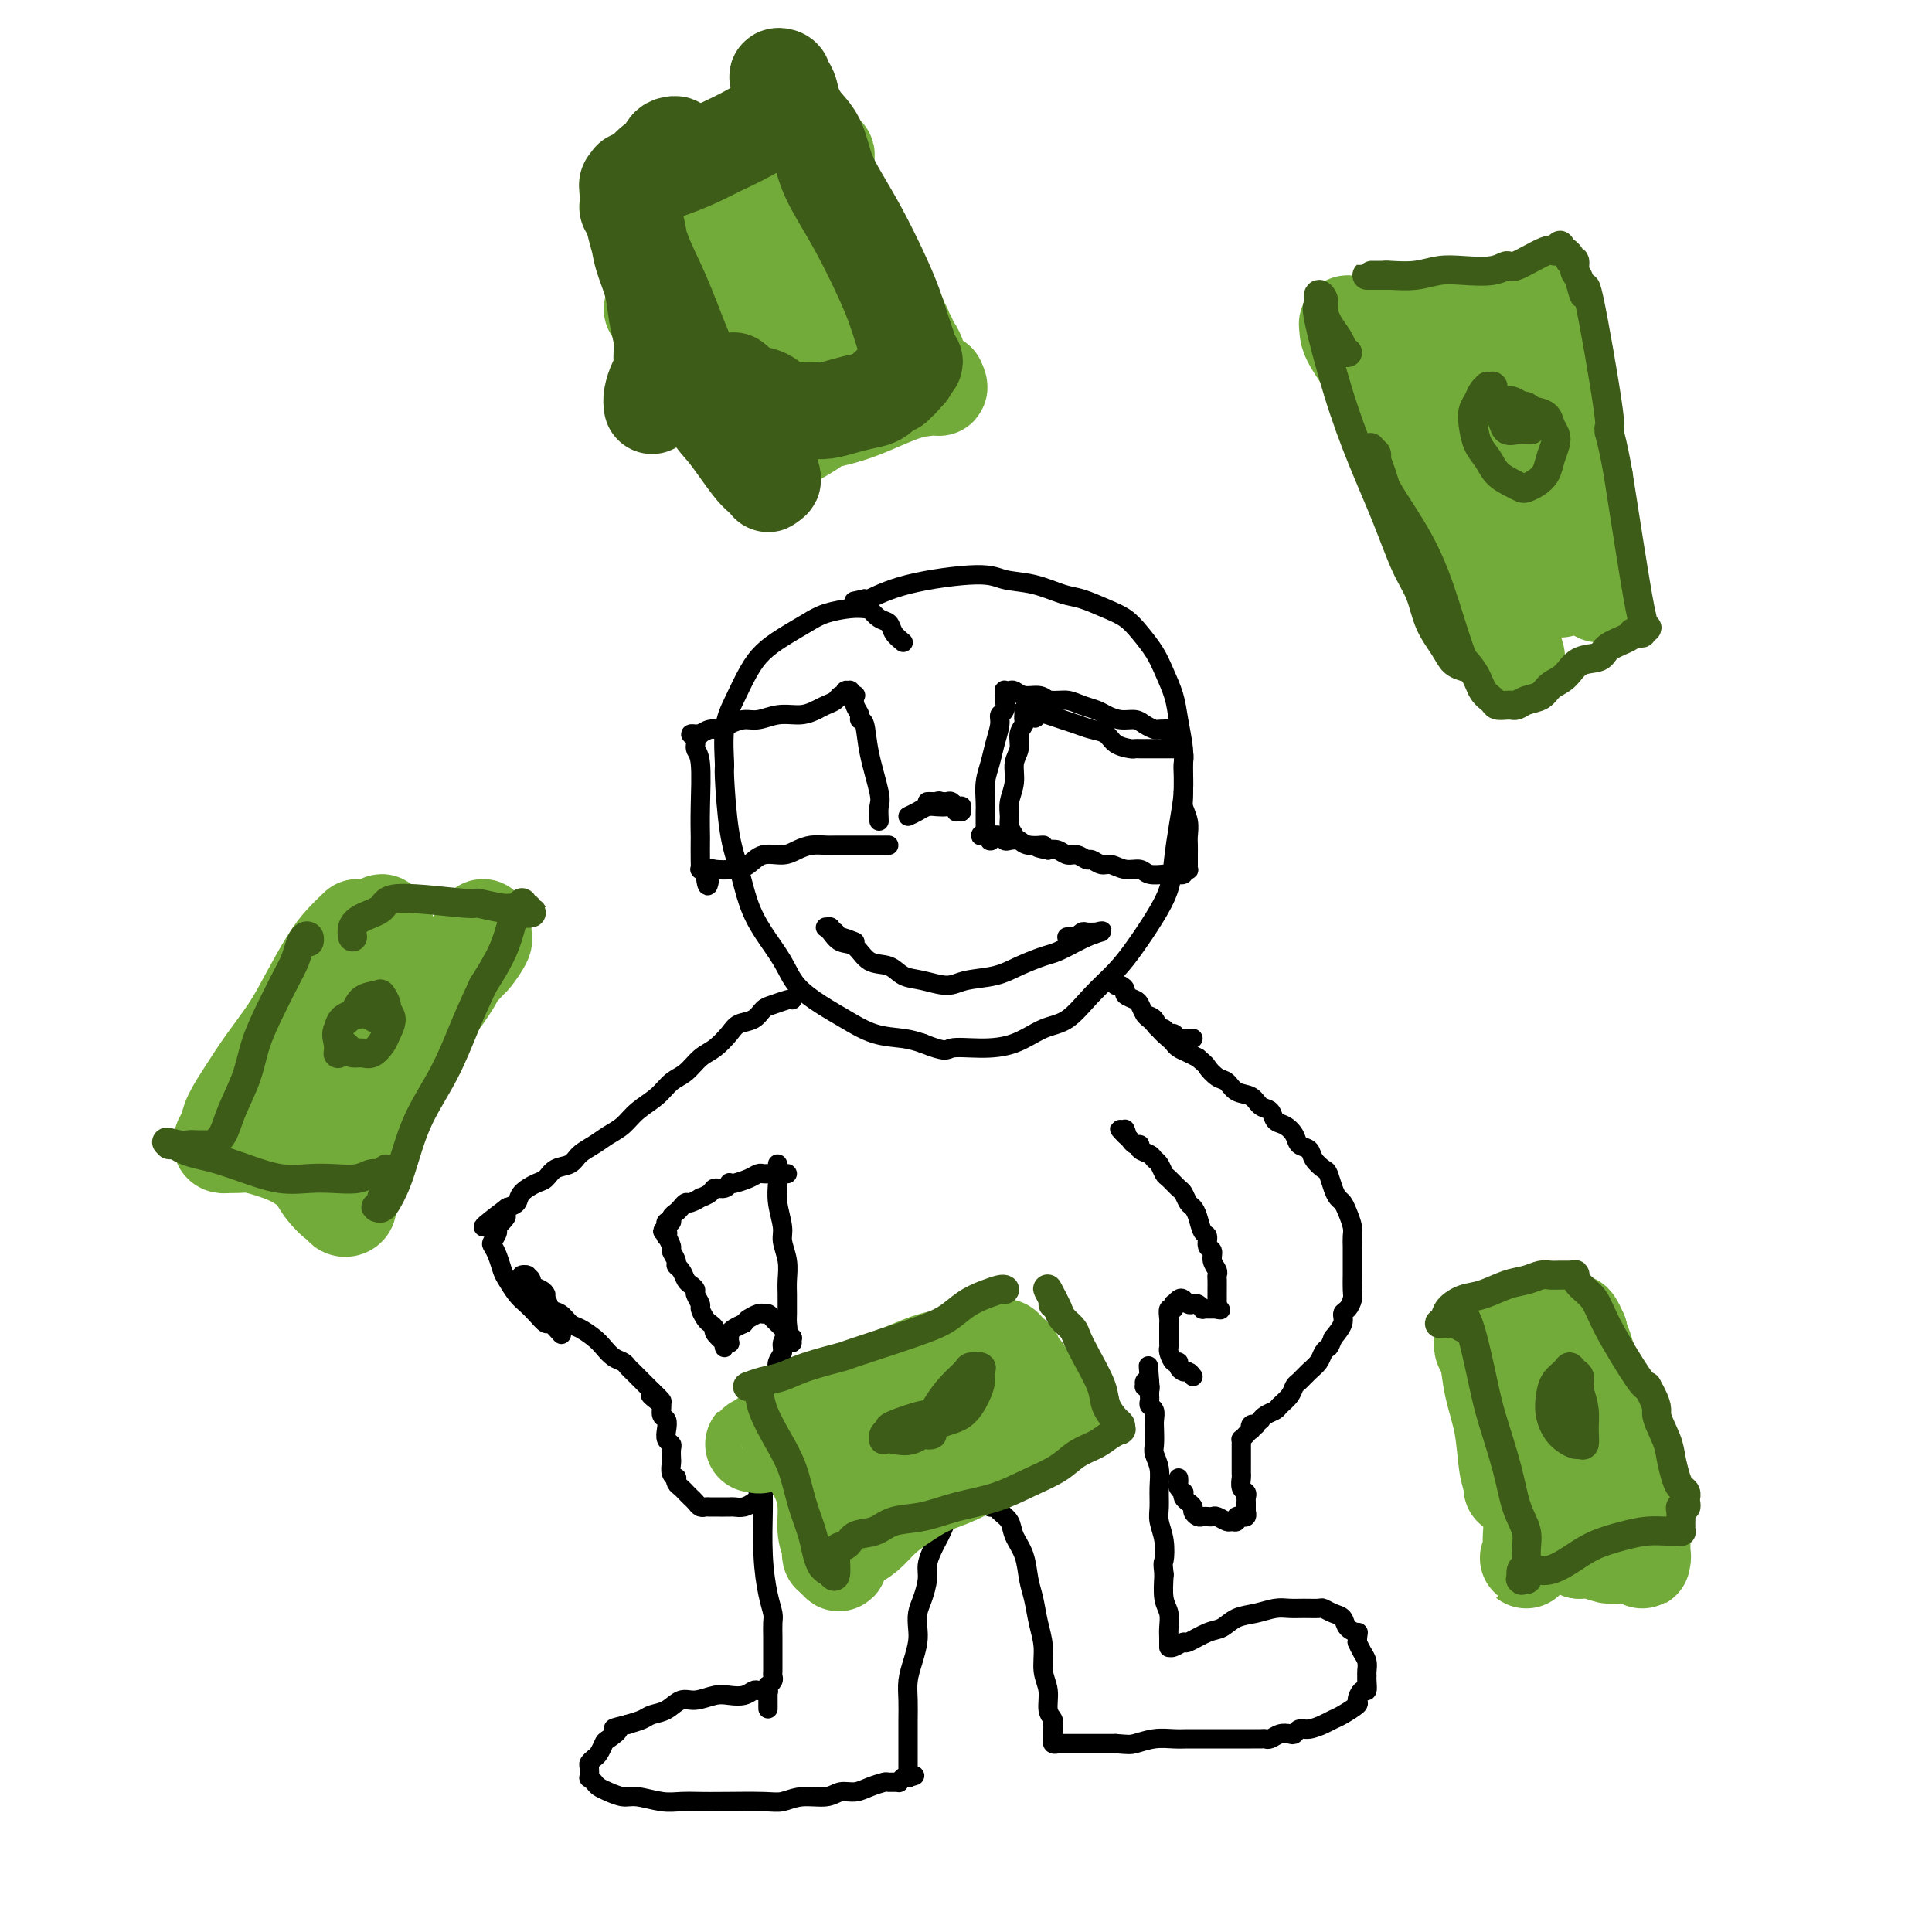 <svg viewBox='0 0 400 400' version='1.1' xmlns='http://www.w3.org/2000/svg' xmlns:xlink='http://www.w3.org/1999/xlink'><g fill='none' stroke='#000000' stroke-width='4' stroke-linecap='round' stroke-linejoin='round'><path d='M187,133c-0.776,-0.633 -1.552,-1.266 -2,-2c-0.448,-0.734 -0.567,-1.570 -1,-2c-0.433,-0.430 -1.181,-0.456 -2,-1c-0.819,-0.544 -1.710,-1.608 -2,-2c-0.290,-0.392 0.020,-0.114 0,0c-0.020,0.114 -0.371,0.064 -1,0c-0.629,-0.064 -1.536,-0.142 -3,0c-1.464,0.142 -3.483,0.503 -5,1c-1.517,0.497 -2.531,1.129 -4,2c-1.469,0.871 -3.392,1.983 -5,3c-1.608,1.017 -2.900,1.941 -4,3c-1.100,1.059 -2.008,2.254 -3,4c-0.992,1.746 -2.067,4.044 -3,6c-0.933,1.956 -1.722,3.571 -2,6c-0.278,2.429 -0.045,5.674 0,7c0.045,1.326 -0.099,0.733 0,3c0.099,2.267 0.442,7.393 1,11c0.558,3.607 1.330,5.696 2,8c0.670,2.304 1.238,4.822 2,7c0.762,2.178 1.717,4.014 3,6c1.283,1.986 2.893,4.122 4,6c1.107,1.878 1.710,3.497 3,5c1.290,1.503 3.268,2.889 5,4c1.732,1.111 3.217,1.947 5,3c1.783,1.053 3.865,2.322 6,3c2.135,0.678 4.324,0.765 6,1c1.676,0.235 2.838,0.617 4,1'/><path d='M191,216c5.109,2.079 4.883,1.275 6,1c1.117,-0.275 3.578,-0.022 6,0c2.422,0.022 4.804,-0.188 7,-1c2.196,-0.812 4.204,-2.228 6,-3c1.796,-0.772 3.379,-0.900 5,-2c1.621,-1.100 3.278,-3.170 5,-5c1.722,-1.830 3.508,-3.418 5,-5c1.492,-1.582 2.690,-3.159 4,-5c1.310,-1.841 2.733,-3.948 4,-6c1.267,-2.052 2.378,-4.051 3,-6c0.622,-1.949 0.756,-3.849 1,-6c0.244,-2.151 0.598,-4.553 1,-7c0.402,-2.447 0.852,-4.940 1,-7c0.148,-2.060 -0.005,-3.688 0,-5c0.005,-1.312 0.168,-2.307 0,-4c-0.168,-1.693 -0.667,-4.084 -1,-6c-0.333,-1.916 -0.500,-3.357 -1,-5c-0.500,-1.643 -1.332,-3.490 -2,-5c-0.668,-1.510 -1.172,-2.685 -2,-4c-0.828,-1.315 -1.980,-2.771 -3,-4c-1.020,-1.229 -1.909,-2.231 -3,-3c-1.091,-0.769 -2.385,-1.305 -4,-2c-1.615,-0.695 -3.550,-1.550 -5,-2c-1.450,-0.450 -2.416,-0.494 -4,-1c-1.584,-0.506 -3.787,-1.473 -6,-2c-2.213,-0.527 -4.435,-0.614 -6,-1c-1.565,-0.386 -2.471,-1.073 -6,-1c-3.529,0.073 -9.681,0.904 -14,2c-4.319,1.096 -6.805,2.456 -8,3c-1.195,0.544 -1.097,0.272 -1,0'/><path d='M179,124c-3.833,0.833 -1.917,0.417 0,0'/><path d='M188,169c0.665,-0.310 1.330,-0.620 2,-1c0.670,-0.380 1.347,-0.830 2,-1c0.653,-0.170 1.284,-0.060 2,0c0.716,0.060 1.516,0.069 2,0c0.484,-0.069 0.651,-0.215 1,0c0.349,0.215 0.878,0.791 1,1c0.122,0.209 -0.164,0.052 0,0c0.164,-0.052 0.777,-0.000 1,0c0.223,0.000 0.057,-0.051 0,0c-0.057,0.051 -0.004,0.206 0,0c0.004,-0.206 -0.040,-0.773 0,-1c0.040,-0.227 0.166,-0.113 0,0c-0.166,0.113 -0.622,0.226 -1,0c-0.378,-0.226 -0.679,-0.792 -1,-1c-0.321,-0.208 -0.663,-0.060 -1,0c-0.337,0.060 -0.668,0.030 -1,0'/><path d='M195,166c-0.801,-0.309 -0.802,-0.083 -1,0c-0.198,0.083 -0.592,0.022 -1,0c-0.408,-0.022 -0.831,-0.006 -1,0c-0.169,0.006 -0.085,0.003 0,0'/><path d='M182,170c-0.055,-1.124 -0.110,-2.248 0,-3c0.110,-0.752 0.384,-1.132 0,-3c-0.384,-1.868 -1.427,-5.224 -2,-8c-0.573,-2.776 -0.676,-4.972 -1,-6c-0.324,-1.028 -0.870,-0.887 -1,-1c-0.130,-0.113 0.157,-0.479 0,-1c-0.157,-0.521 -0.759,-1.197 -1,-2c-0.241,-0.803 -0.121,-1.733 0,-2c0.121,-0.267 0.244,0.129 0,0c-0.244,-0.129 -0.853,-0.781 -1,-1c-0.147,-0.219 0.169,-0.003 0,0c-0.169,0.003 -0.822,-0.206 -1,0c-0.178,0.206 0.118,0.829 0,1c-0.118,0.171 -0.650,-0.109 -1,0c-0.350,0.109 -0.517,0.606 -1,1c-0.483,0.394 -1.281,0.684 -2,1c-0.719,0.316 -1.360,0.658 -2,1'/><path d='M169,147c-1.801,0.862 -2.804,1.018 -4,1c-1.196,-0.018 -2.586,-0.211 -4,0c-1.414,0.211 -2.854,0.826 -4,1c-1.146,0.174 -2.000,-0.093 -3,0c-1.000,0.093 -2.148,0.547 -3,1c-0.852,0.453 -1.409,0.906 -2,1c-0.591,0.094 -1.215,-0.171 -2,0c-0.785,0.171 -1.732,0.777 -2,1c-0.268,0.223 0.142,0.062 0,0c-0.142,-0.062 -0.838,-0.024 -1,0c-0.162,0.024 0.209,0.035 0,0c-0.209,-0.035 -0.998,-0.115 -1,0c-0.002,0.115 0.784,0.424 1,1c0.216,0.576 -0.138,1.419 0,2c0.138,0.581 0.769,0.901 1,3c0.231,2.099 0.062,5.978 0,9c-0.062,3.022 -0.018,5.187 0,6c0.018,0.813 0.008,0.274 0,1c-0.008,0.726 -0.016,2.717 0,4c0.016,1.283 0.056,1.859 0,2c-0.056,0.141 -0.207,-0.154 0,0c0.207,0.154 0.774,0.758 1,1c0.226,0.242 0.113,0.121 0,0'/><path d='M146,181c0.530,4.549 0.854,1.421 1,0c0.146,-1.421 0.115,-1.137 1,-1c0.885,0.137 2.687,0.125 4,0c1.313,-0.125 2.136,-0.363 3,-1c0.864,-0.637 1.768,-1.673 3,-2c1.232,-0.327 2.790,0.056 4,0c1.210,-0.056 2.070,-0.551 3,-1c0.930,-0.449 1.930,-0.852 3,-1c1.070,-0.148 2.212,-0.040 3,0c0.788,0.040 1.223,0.011 2,0c0.777,-0.011 1.897,-0.003 3,0c1.103,0.003 2.191,0.001 3,0c0.809,-0.001 1.341,-0.000 2,0c0.659,0.000 1.445,0.000 2,0c0.555,-0.000 0.880,-0.000 1,0c0.120,0.000 0.034,0.000 0,0c-0.034,-0.000 -0.017,-0.000 0,0'/><path d='M210,173c-0.431,-0.685 -0.863,-1.369 -1,-2c-0.137,-0.631 0.020,-1.207 0,-2c-0.020,-0.793 -0.217,-1.801 0,-3c0.217,-1.199 0.846,-2.587 1,-4c0.154,-1.413 -0.169,-2.851 0,-4c0.169,-1.149 0.830,-2.010 1,-3c0.170,-0.990 -0.151,-2.108 0,-3c0.151,-0.892 0.772,-1.559 1,-2c0.228,-0.441 0.061,-0.658 0,-1c-0.061,-0.342 -0.017,-0.810 0,-1c0.017,-0.190 0.007,-0.103 0,0c-0.007,0.103 -0.012,0.224 0,0c0.012,-0.224 0.042,-0.791 0,-1c-0.042,-0.209 -0.155,-0.060 0,0c0.155,0.060 0.577,0.030 1,0'/><path d='M213,147c0.652,-3.799 0.783,-0.297 1,1c0.217,1.297 0.522,0.389 1,0c0.478,-0.389 1.129,-0.260 2,0c0.871,0.260 1.961,0.651 3,1c1.039,0.349 2.026,0.658 3,1c0.974,0.342 1.935,0.719 3,1c1.065,0.281 2.235,0.468 3,1c0.765,0.532 1.126,1.411 2,2c0.874,0.589 2.262,0.890 3,1c0.738,0.110 0.828,0.029 1,0c0.172,-0.029 0.427,-0.008 1,0c0.573,0.008 1.464,0.002 2,0c0.536,-0.002 0.717,-0.001 1,0c0.283,0.001 0.668,0.000 1,0c0.332,-0.000 0.610,-0.000 1,0c0.390,0.000 0.893,0.000 1,0c0.107,-0.000 -0.183,-0.001 0,0c0.183,0.001 0.837,0.002 1,0c0.163,-0.002 -0.167,-0.008 0,0c0.167,0.008 0.829,0.031 1,0c0.171,-0.031 -0.150,-0.116 0,0c0.150,0.116 0.772,0.433 1,1c0.228,0.567 0.061,1.383 0,2c-0.061,0.617 -0.018,1.033 0,2c0.018,0.967 0.009,2.483 0,4'/><path d='M245,164c0.094,1.932 -0.171,2.261 0,3c0.171,0.739 0.778,1.887 1,3c0.222,1.113 0.060,2.192 0,3c-0.060,0.808 -0.016,1.345 0,2c0.016,0.655 0.004,1.428 0,2c-0.004,0.572 -0.001,0.942 0,1c0.001,0.058 0.001,-0.195 0,0c-0.001,0.195 -0.004,0.837 0,1c0.004,0.163 0.015,-0.153 0,0c-0.015,0.153 -0.055,0.777 0,1c0.055,0.223 0.207,0.046 0,0c-0.207,-0.046 -0.773,0.040 -1,0c-0.227,-0.040 -0.116,-0.207 0,0c0.116,0.207 0.238,0.788 0,1c-0.238,0.212 -0.835,0.057 -1,0c-0.165,-0.057 0.104,-0.014 0,0c-0.104,0.014 -0.579,-0.000 -1,0c-0.421,0.000 -0.787,0.015 -1,0c-0.213,-0.015 -0.273,-0.061 -1,0c-0.727,0.061 -2.120,0.228 -3,0c-0.880,-0.228 -1.248,-0.850 -2,-1c-0.752,-0.150 -1.888,0.171 -3,0c-1.112,-0.171 -2.199,-0.834 -3,-1c-0.801,-0.166 -1.317,0.167 -2,0c-0.683,-0.167 -1.534,-0.833 -2,-1c-0.466,-0.167 -0.548,0.165 -1,0c-0.452,-0.165 -1.276,-0.828 -2,-1c-0.724,-0.172 -1.349,0.146 -2,0c-0.651,-0.146 -1.329,-0.756 -2,-1c-0.671,-0.244 -1.336,-0.122 -2,0'/><path d='M217,176c-4.556,-0.861 -1.444,-1.014 -1,-1c0.444,0.014 -1.778,0.196 -3,0c-1.222,-0.196 -1.444,-0.771 -2,-1c-0.556,-0.229 -1.445,-0.114 -2,0c-0.555,0.114 -0.774,0.227 -1,0c-0.226,-0.227 -0.458,-0.793 -1,-1c-0.542,-0.207 -1.395,-0.055 -2,0c-0.605,0.055 -0.962,0.014 -1,0c-0.038,-0.014 0.242,0.000 0,0c-0.242,-0.000 -1.007,-0.014 -1,0c0.007,0.014 0.786,0.057 1,0c0.214,-0.057 -0.138,-0.215 0,0c0.138,0.215 0.765,0.804 1,1c0.235,0.196 0.077,0.000 0,0c-0.077,-0.000 -0.073,0.196 0,0c0.073,-0.196 0.215,-0.785 0,-1c-0.215,-0.215 -0.789,-0.058 -1,0c-0.211,0.058 -0.060,0.017 0,0c0.060,-0.017 0.030,-0.008 0,0'/><path d='M204,173c-2.011,-0.401 -0.539,0.096 0,0c0.539,-0.096 0.144,-0.785 0,-1c-0.144,-0.215 -0.038,0.043 0,0c0.038,-0.043 0.009,-0.388 0,-1c-0.009,-0.612 0.001,-1.493 0,-2c-0.001,-0.507 -0.012,-0.641 0,-1c0.012,-0.359 0.046,-0.943 0,-2c-0.046,-1.057 -0.171,-2.588 0,-4c0.171,-1.412 0.638,-2.706 1,-4c0.362,-1.294 0.619,-2.589 1,-4c0.381,-1.411 0.887,-2.937 1,-4c0.113,-1.063 -0.166,-1.662 0,-2c0.166,-0.338 0.776,-0.415 1,-1c0.224,-0.585 0.060,-1.677 0,-2c-0.060,-0.323 -0.017,0.124 0,0c0.017,-0.124 0.008,-0.817 0,-1c-0.008,-0.183 -0.014,0.146 0,0c0.014,-0.146 0.047,-0.767 0,-1c-0.047,-0.233 -0.175,-0.077 0,0c0.175,0.077 0.652,0.076 1,0c0.348,-0.076 0.568,-0.227 1,0c0.432,0.227 1.078,0.830 2,1c0.922,0.170 2.121,-0.094 3,0c0.879,0.094 1.440,0.547 2,1'/><path d='M217,145c2.159,0.107 3.056,-0.125 4,0c0.944,0.125 1.933,0.607 3,1c1.067,0.393 2.211,0.696 3,1c0.789,0.304 1.223,0.607 2,1c0.777,0.393 1.895,0.876 3,1c1.105,0.124 2.195,-0.110 3,0c0.805,0.110 1.325,0.566 2,1c0.675,0.434 1.505,0.847 2,1c0.495,0.153 0.654,0.045 1,0c0.346,-0.045 0.877,-0.026 1,0c0.123,0.026 -0.163,0.058 0,0c0.163,-0.058 0.775,-0.208 1,0c0.225,0.208 0.064,0.774 0,1c-0.064,0.226 -0.032,0.113 0,0'/><path d='M177,195c-1.146,-0.455 -2.292,-0.910 -3,-1c-0.708,-0.090 -0.978,0.186 -1,0c-0.022,-0.186 0.204,-0.834 0,-1c-0.204,-0.166 -0.839,0.152 -1,0c-0.161,-0.152 0.153,-0.773 0,-1c-0.153,-0.227 -0.774,-0.061 -1,0c-0.226,0.061 -0.058,0.018 0,0c0.058,-0.018 0.007,-0.012 0,0c-0.007,0.012 0.032,0.028 0,0c-0.032,-0.028 -0.134,-0.102 0,0c0.134,0.102 0.504,0.379 1,1c0.496,0.621 1.118,1.585 2,2c0.882,0.415 2.023,0.282 3,1c0.977,0.718 1.791,2.288 3,3c1.209,0.712 2.814,0.566 4,1c1.186,0.434 1.955,1.449 3,2c1.045,0.551 2.368,0.639 4,1c1.632,0.361 3.575,0.993 5,1c1.425,0.007 2.333,-0.613 4,-1c1.667,-0.387 4.092,-0.541 6,-1c1.908,-0.459 3.299,-1.222 5,-2c1.701,-0.778 3.714,-1.569 5,-2c1.286,-0.431 1.846,-0.501 3,-1c1.154,-0.499 2.901,-1.428 4,-2c1.099,-0.572 1.549,-0.786 2,-1'/><path d='M225,194c4.960,-1.773 2.859,-1.207 2,-1c-0.859,0.207 -0.477,0.055 0,0c0.477,-0.055 1.049,-0.015 1,0c-0.049,0.015 -0.720,0.003 -1,0c-0.280,-0.003 -0.170,0.003 0,0c0.170,-0.003 0.401,-0.015 0,0c-0.401,0.015 -1.432,0.057 -2,0c-0.568,-0.057 -0.673,-0.211 -1,0c-0.327,0.211 -0.876,0.789 -1,1c-0.124,0.211 0.177,0.057 0,0c-0.177,-0.057 -0.832,-0.015 -1,0c-0.168,0.015 0.151,0.004 0,0c-0.151,-0.004 -0.771,-0.001 -1,0c-0.229,0.001 -0.065,0.000 0,0c0.065,-0.000 0.033,-0.000 0,0'/><path d='M164,207c-0.133,-0.098 -0.266,-0.195 -1,0c-0.734,0.195 -2.069,0.684 -3,1c-0.931,0.316 -1.460,0.459 -2,1c-0.540,0.541 -1.092,1.481 -2,2c-0.908,0.519 -2.171,0.618 -3,1c-0.829,0.382 -1.222,1.046 -2,2c-0.778,0.954 -1.939,2.198 -3,3c-1.061,0.802 -2.020,1.162 -3,2c-0.980,0.838 -1.981,2.154 -3,3c-1.019,0.846 -2.058,1.224 -3,2c-0.942,0.776 -1.788,1.951 -3,3c-1.212,1.049 -2.790,1.971 -4,3c-1.210,1.029 -2.052,2.163 -3,3c-0.948,0.837 -2.001,1.375 -3,2c-0.999,0.625 -1.945,1.337 -3,2c-1.055,0.663 -2.221,1.276 -3,2c-0.779,0.724 -1.172,1.559 -2,2c-0.828,0.441 -2.091,0.489 -3,1c-0.909,0.511 -1.465,1.485 -2,2c-0.535,0.515 -1.051,0.571 -2,1c-0.949,0.429 -2.332,1.231 -3,2c-0.668,0.769 -0.619,1.505 -1,2c-0.381,0.495 -1.190,0.747 -2,1'/><path d='M105,250c-9.289,6.992 -3.012,2.972 -1,2c2.012,-0.972 -0.243,1.103 -1,2c-0.757,0.897 -0.018,0.614 0,1c0.018,0.386 -0.687,1.439 -1,2c-0.313,0.561 -0.236,0.629 0,1c0.236,0.371 0.629,1.044 1,2c0.371,0.956 0.718,2.195 1,3c0.282,0.805 0.499,1.176 1,2c0.501,0.824 1.285,2.100 2,3c0.715,0.900 1.362,1.426 2,2c0.638,0.574 1.268,1.198 2,2c0.732,0.802 1.567,1.782 2,2c0.433,0.218 0.463,-0.326 1,0c0.537,0.326 1.582,1.522 2,2c0.418,0.478 0.209,0.239 0,0'/><path d='M161,241c-0.009,0.704 -0.017,1.408 0,2c0.017,0.592 0.061,1.070 0,2c-0.061,0.930 -0.227,2.310 0,4c0.227,1.690 0.845,3.688 1,5c0.155,1.312 -0.155,1.937 0,3c0.155,1.063 0.774,2.564 1,4c0.226,1.436 0.060,2.807 0,4c-0.060,1.193 -0.015,2.206 0,3c0.015,0.794 -0.000,1.367 0,2c0.000,0.633 0.015,1.324 0,2c-0.015,0.676 -0.060,1.336 0,2c0.060,0.664 0.226,1.332 0,2c-0.226,0.668 -0.845,1.334 -1,2c-0.155,0.666 0.155,1.330 0,2c-0.155,0.670 -0.774,1.345 -1,2c-0.226,0.655 -0.061,1.289 0,2c0.061,0.711 0.016,1.500 0,2c-0.016,0.500 -0.004,0.712 0,1c0.004,0.288 0.001,0.654 0,1c-0.001,0.346 -0.001,0.673 0,1'/><path d='M161,289c0.000,7.655 0.000,2.792 0,1c0.000,-1.792 0.000,-0.512 0,0c0.000,0.512 0.000,0.256 0,0'/><path d='M159,302c-0.423,0.195 -0.846,0.391 -1,1c-0.154,0.609 -0.038,1.632 0,3c0.038,1.368 -0.000,3.080 0,4c0.000,0.920 0.038,1.047 0,3c-0.038,1.953 -0.154,5.734 0,9c0.154,3.266 0.577,6.019 1,8c0.423,1.981 0.845,3.189 1,4c0.155,0.811 0.041,1.226 0,2c-0.041,0.774 -0.011,1.909 0,3c0.011,1.091 0.003,2.138 0,3c-0.003,0.862 0.000,1.540 0,2c-0.000,0.460 -0.004,0.702 0,1c0.004,0.298 0.015,0.654 0,1c-0.015,0.346 -0.057,0.684 0,1c0.057,0.316 0.211,0.610 0,1c-0.211,0.390 -0.788,0.874 -1,1c-0.212,0.126 -0.061,-0.107 0,0c0.061,0.107 0.030,0.553 0,1'/><path d='M159,350c0.004,7.426 0.015,1.990 0,0c-0.015,-1.990 -0.056,-0.533 0,0c0.056,0.533 0.208,0.143 0,0c-0.208,-0.143 -0.776,-0.039 -1,0c-0.224,0.039 -0.104,0.014 0,0c0.104,-0.014 0.190,-0.018 0,0c-0.190,0.018 -0.658,0.056 -1,0c-0.342,-0.056 -0.560,-0.207 -1,0c-0.440,0.207 -1.104,0.772 -2,1c-0.896,0.228 -2.024,0.121 -3,0c-0.976,-0.121 -1.798,-0.254 -3,0c-1.202,0.254 -2.782,0.894 -4,1c-1.218,0.106 -2.072,-0.322 -3,0c-0.928,0.322 -1.929,1.396 -3,2c-1.071,0.604 -2.211,0.740 -3,1c-0.789,0.260 -1.225,0.646 -2,1c-0.775,0.354 -1.887,0.677 -3,1'/><path d='M130,357c-4.831,1.196 -2.407,0.688 -2,1c0.407,0.312 -1.201,1.446 -2,2c-0.799,0.554 -0.789,0.528 -1,1c-0.211,0.472 -0.645,1.441 -1,2c-0.355,0.559 -0.632,0.709 -1,1c-0.368,0.291 -0.828,0.722 -1,1c-0.172,0.278 -0.058,0.403 0,1c0.058,0.597 0.059,1.665 0,2c-0.059,0.335 -0.178,-0.064 0,0c0.178,0.064 0.654,0.590 1,1c0.346,0.410 0.564,0.702 1,1c0.436,0.298 1.092,0.602 2,1c0.908,0.398 2.070,0.891 3,1c0.930,0.109 1.630,-0.167 3,0c1.370,0.167 3.409,0.776 5,1c1.591,0.224 2.732,0.061 4,0c1.268,-0.061 2.662,-0.020 4,0c1.338,0.020 2.620,0.021 5,0c2.380,-0.021 5.858,-0.062 8,0c2.142,0.062 2.947,0.228 4,0c1.053,-0.228 2.353,-0.848 4,-1c1.647,-0.152 3.639,0.166 5,0c1.361,-0.166 2.089,-0.815 3,-1c0.911,-0.185 2.003,0.094 3,0c0.997,-0.094 1.899,-0.560 3,-1c1.101,-0.440 2.403,-0.853 3,-1c0.597,-0.147 0.490,-0.029 1,0c0.510,0.029 1.637,-0.031 2,0c0.363,0.031 -0.039,0.152 0,0c0.039,-0.152 0.520,-0.576 1,-1'/><path d='M187,368c4.094,-0.769 1.829,-0.191 1,0c-0.829,0.191 -0.222,-0.003 0,0c0.222,0.003 0.060,0.205 0,0c-0.060,-0.205 -0.016,-0.816 0,-1c0.016,-0.184 0.004,0.061 0,0c-0.004,-0.061 -0.001,-0.427 0,-1c0.001,-0.573 0.001,-1.353 0,-2c-0.001,-0.647 -0.001,-1.162 0,-2c0.001,-0.838 0.003,-1.998 0,-3c-0.003,-1.002 -0.011,-1.847 0,-3c0.011,-1.153 0.042,-2.615 0,-4c-0.042,-1.385 -0.155,-2.692 0,-4c0.155,-1.308 0.580,-2.617 1,-4c0.420,-1.383 0.834,-2.838 1,-4c0.166,-1.162 0.082,-2.029 0,-3c-0.082,-0.971 -0.163,-2.046 0,-3c0.163,-0.954 0.568,-1.789 1,-3c0.432,-1.211 0.889,-2.800 1,-4c0.111,-1.200 -0.125,-2.013 0,-3c0.125,-0.987 0.612,-2.148 1,-3c0.388,-0.852 0.678,-1.394 1,-2c0.322,-0.606 0.678,-1.276 1,-2c0.322,-0.724 0.611,-1.501 1,-2c0.389,-0.499 0.877,-0.721 1,-1c0.123,-0.279 -0.118,-0.614 0,-1c0.118,-0.386 0.595,-0.822 1,-1c0.405,-0.178 0.737,-0.099 1,0c0.263,0.099 0.455,0.219 1,0c0.545,-0.219 1.441,-0.777 2,-1c0.559,-0.223 0.779,-0.112 1,0'/><path d='M203,311c1.108,-0.528 0.878,-0.346 1,0c0.122,0.346 0.595,0.858 1,1c0.405,0.142 0.742,-0.084 1,0c0.258,0.084 0.436,0.480 1,1c0.564,0.520 1.513,1.166 2,2c0.487,0.834 0.511,1.856 1,3c0.489,1.144 1.441,2.408 2,4c0.559,1.592 0.723,3.510 1,5c0.277,1.490 0.667,2.551 1,4c0.333,1.449 0.610,3.288 1,5c0.390,1.712 0.893,3.299 1,5c0.107,1.701 -0.182,3.518 0,5c0.182,1.482 0.833,2.631 1,4c0.167,1.369 -0.151,2.958 0,4c0.151,1.042 0.773,1.536 1,2c0.227,0.464 0.061,0.899 0,1c-0.061,0.101 -0.016,-0.132 0,0c0.016,0.132 0.003,0.627 0,1c-0.003,0.373 0.003,0.622 0,1c-0.003,0.378 -0.016,0.886 0,1c0.016,0.114 0.061,-0.166 0,0c-0.061,0.166 -0.228,0.776 0,1c0.228,0.224 0.852,0.060 1,0c0.148,-0.060 -0.181,-0.016 0,0c0.181,0.016 0.870,0.004 1,0c0.130,-0.004 -0.299,-0.001 0,0c0.299,0.001 1.328,0.000 2,0c0.672,-0.000 0.989,-0.000 2,0c1.011,0.000 2.718,0.000 4,0c1.282,-0.000 2.141,-0.000 3,0'/><path d='M231,361c2.729,0.215 3.052,0.254 4,0c0.948,-0.254 2.522,-0.800 4,-1c1.478,-0.200 2.861,-0.054 4,0c1.139,0.054 2.034,0.014 3,0c0.966,-0.014 2.002,-0.004 3,0c0.998,0.004 1.959,0.001 3,0c1.041,-0.001 2.163,-0.001 3,0c0.837,0.001 1.389,0.001 2,0c0.611,-0.001 1.280,-0.004 2,0c0.720,0.004 1.492,0.015 2,0c0.508,-0.015 0.752,-0.055 1,0c0.248,0.055 0.500,0.207 1,0c0.500,-0.207 1.249,-0.773 2,-1c0.751,-0.227 1.503,-0.116 2,0c0.497,0.116 0.738,0.238 1,0c0.262,-0.238 0.544,-0.836 1,-1c0.456,-0.164 1.086,0.107 2,0c0.914,-0.107 2.111,-0.590 3,-1c0.889,-0.410 1.470,-0.745 2,-1c0.530,-0.255 1.007,-0.431 2,-1c0.993,-0.569 2.501,-1.532 3,-2c0.499,-0.468 -0.010,-0.440 0,-1c0.010,-0.560 0.538,-1.707 1,-2c0.462,-0.293 0.857,0.269 1,0c0.143,-0.269 0.035,-1.370 0,-2c-0.035,-0.630 0.002,-0.787 0,-1c-0.002,-0.213 -0.042,-0.480 0,-1c0.042,-0.520 0.165,-1.294 0,-2c-0.165,-0.706 -0.619,-1.345 -1,-2c-0.381,-0.655 -0.691,-1.328 -1,-2'/><path d='M281,340c0.112,-2.433 0.391,-2.015 0,-2c-0.391,0.015 -1.451,-0.374 -2,-1c-0.549,-0.626 -0.587,-1.488 -1,-2c-0.413,-0.512 -1.202,-0.673 -2,-1c-0.798,-0.327 -1.605,-0.821 -2,-1c-0.395,-0.179 -0.376,-0.045 -1,0c-0.624,0.045 -1.889,-0.000 -3,0c-1.111,0.000 -2.069,0.046 -3,0c-0.931,-0.046 -1.836,-0.182 -3,0c-1.164,0.182 -2.585,0.684 -4,1c-1.415,0.316 -2.822,0.448 -4,1c-1.178,0.552 -2.126,1.525 -3,2c-0.874,0.475 -1.674,0.453 -3,1c-1.326,0.547 -3.178,1.663 -4,2c-0.822,0.337 -0.612,-0.106 -1,0c-0.388,0.106 -1.372,0.761 -2,1c-0.628,0.239 -0.900,0.061 -1,0c-0.100,-0.061 -0.027,-0.005 0,0c0.027,0.005 0.007,-0.042 0,0c-0.007,0.042 -0.001,0.174 0,0c0.001,-0.174 -0.003,-0.653 0,-1c0.003,-0.347 0.015,-0.563 0,-1c-0.015,-0.437 -0.055,-1.097 0,-2c0.055,-0.903 0.207,-2.051 0,-3c-0.207,-0.949 -0.773,-1.700 -1,-3c-0.227,-1.300 -0.113,-3.150 0,-5'/><path d='M241,326c-0.326,-2.813 -0.140,-2.345 0,-3c0.140,-0.655 0.235,-2.433 0,-4c-0.235,-1.567 -0.799,-2.924 -1,-4c-0.201,-1.076 -0.040,-1.873 0,-3c0.040,-1.127 -0.042,-2.585 0,-4c0.042,-1.415 0.207,-2.788 0,-4c-0.207,-1.212 -0.787,-2.265 -1,-3c-0.213,-0.735 -0.061,-1.153 0,-2c0.061,-0.847 0.030,-2.125 0,-3c-0.030,-0.875 -0.061,-1.348 0,-2c0.061,-0.652 0.212,-1.481 0,-2c-0.212,-0.519 -0.789,-0.726 -1,-1c-0.211,-0.274 -0.056,-0.613 0,-1c0.056,-0.387 0.015,-0.821 0,-1c-0.015,-0.179 -0.003,-0.104 0,0c0.003,0.104 -0.003,0.238 0,0c0.003,-0.238 0.015,-0.847 0,-1c-0.015,-0.153 -0.057,0.152 0,0c0.057,-0.152 0.214,-0.759 0,-1c-0.214,-0.241 -0.800,-0.116 -1,0c-0.200,0.116 -0.015,0.224 0,0c0.015,-0.224 -0.138,-0.778 0,-1c0.138,-0.222 0.569,-0.111 1,0'/><path d='M238,286c-0.467,-6.222 -0.133,-1.778 0,0c0.133,1.778 0.067,0.889 0,0'/><path d='M237,210c0.786,0.250 1.572,0.501 2,1c0.428,0.499 0.499,1.247 1,2c0.501,0.753 1.433,1.511 2,2c0.567,0.489 0.771,0.708 1,1c0.229,0.292 0.485,0.655 1,1c0.515,0.345 1.290,0.670 2,1c0.710,0.330 1.355,0.665 2,1'/><path d='M248,219c2.060,1.732 1.711,1.562 2,2c0.289,0.438 1.218,1.483 2,2c0.782,0.517 1.418,0.504 2,1c0.582,0.496 1.111,1.499 2,2c0.889,0.501 2.139,0.501 3,1c0.861,0.499 1.334,1.498 2,2c0.666,0.502 1.525,0.505 2,1c0.475,0.495 0.565,1.480 1,2c0.435,0.520 1.215,0.576 2,1c0.785,0.424 1.576,1.217 2,2c0.424,0.783 0.481,1.556 1,2c0.519,0.444 1.501,0.559 2,1c0.499,0.441 0.515,1.207 1,2c0.485,0.793 1.439,1.612 2,2c0.561,0.388 0.727,0.343 1,1c0.273,0.657 0.651,2.014 1,3c0.349,0.986 0.668,1.601 1,2c0.332,0.399 0.677,0.582 1,1c0.323,0.418 0.622,1.070 1,2c0.378,0.930 0.833,2.136 1,3c0.167,0.864 0.045,1.385 0,2c-0.045,0.615 -0.012,1.323 0,2c0.012,0.677 0.004,1.322 0,2c-0.004,0.678 -0.004,1.390 0,2c0.004,0.610 0.011,1.118 0,2c-0.011,0.882 -0.040,2.136 0,3c0.040,0.864 0.149,1.336 0,2c-0.149,0.664 -0.555,1.518 -1,2c-0.445,0.482 -0.927,0.591 -1,1c-0.073,0.409 0.265,1.117 0,2c-0.265,0.883 -1.132,1.942 -2,3'/><path d='M276,277c-0.794,1.965 -0.780,1.878 -1,2c-0.220,0.122 -0.675,0.452 -1,1c-0.325,0.548 -0.520,1.316 -1,2c-0.480,0.684 -1.246,1.286 -2,2c-0.754,0.714 -1.496,1.539 -2,2c-0.504,0.461 -0.768,0.557 -1,1c-0.232,0.443 -0.430,1.233 -1,2c-0.570,0.767 -1.511,1.511 -2,2c-0.489,0.489 -0.527,0.723 -1,1c-0.473,0.277 -1.379,0.596 -2,1c-0.621,0.404 -0.955,0.892 -1,1c-0.045,0.108 0.198,-0.163 0,0c-0.198,0.163 -0.837,0.761 -1,1c-0.163,0.239 0.150,0.119 0,0c-0.150,-0.119 -0.762,-0.238 -1,0c-0.238,0.238 -0.102,0.834 0,1c0.102,0.166 0.171,-0.096 0,0c-0.171,0.096 -0.582,0.551 -1,1c-0.418,0.449 -0.844,0.894 -1,1c-0.156,0.106 -0.042,-0.126 0,0c0.042,0.126 0.011,0.610 0,1c-0.011,0.390 -0.003,0.686 0,1c0.003,0.314 0.001,0.646 0,1c-0.001,0.354 -0.001,0.728 0,1c0.001,0.272 0.004,0.440 0,1c-0.004,0.560 -0.015,1.512 0,2c0.015,0.488 0.056,0.512 0,1c-0.056,0.488 -0.207,1.439 0,2c0.207,0.561 0.774,0.732 1,1c0.226,0.268 0.113,0.634 0,1'/><path d='M258,310c-0.000,2.172 -0.000,1.103 0,1c0.000,-0.103 0.001,0.761 0,1c-0.001,0.239 -0.004,-0.146 0,0c0.004,0.146 0.016,0.824 0,1c-0.016,0.176 -0.061,-0.150 0,0c0.061,0.150 0.227,0.776 0,1c-0.227,0.224 -0.849,0.046 -1,0c-0.151,-0.046 0.168,0.041 0,0c-0.168,-0.041 -0.822,-0.211 -1,0c-0.178,0.211 0.121,0.803 0,1c-0.121,0.197 -0.662,0.000 -1,0c-0.338,-0.000 -0.472,0.196 -1,0c-0.528,-0.196 -1.451,-0.784 -2,-1c-0.549,-0.216 -0.726,-0.061 -1,0c-0.274,0.061 -0.647,0.027 -1,0c-0.353,-0.027 -0.686,-0.049 -1,0c-0.314,0.049 -0.610,0.168 -1,0c-0.390,-0.168 -0.875,-0.623 -1,-1c-0.125,-0.377 0.111,-0.674 0,-1c-0.111,-0.326 -0.569,-0.679 -1,-1c-0.431,-0.321 -0.833,-0.611 -1,-1c-0.167,-0.389 -0.097,-0.879 0,-1c0.097,-0.121 0.222,0.125 0,0c-0.222,-0.125 -0.792,-0.622 -1,-1c-0.208,-0.378 -0.056,-0.637 0,-1c0.056,-0.363 0.015,-0.828 0,-1c-0.015,-0.172 -0.004,-0.049 0,0c0.004,0.049 0.002,0.025 0,0'/><path d='M247,285c-0.341,-0.444 -0.683,-0.888 -1,-1c-0.317,-0.112 -0.611,0.107 -1,0c-0.389,-0.107 -0.875,-0.540 -1,-1c-0.125,-0.460 0.110,-0.948 0,-1c-0.110,-0.052 -0.565,0.333 -1,0c-0.435,-0.333 -0.848,-1.385 -1,-2c-0.152,-0.615 -0.041,-0.795 0,-1c0.041,-0.205 0.011,-0.435 0,-1c-0.011,-0.565 -0.004,-1.466 0,-2c0.004,-0.534 0.005,-0.702 0,-1c-0.005,-0.298 -0.015,-0.725 0,-1c0.015,-0.275 0.056,-0.398 0,-1c-0.056,-0.602 -0.208,-1.681 0,-2c0.208,-0.319 0.777,0.124 1,0c0.223,-0.124 0.101,-0.814 0,-1c-0.101,-0.186 -0.182,0.133 0,0c0.182,-0.133 0.626,-0.716 1,-1c0.374,-0.284 0.679,-0.268 1,0c0.321,0.268 0.659,0.790 1,1c0.341,0.210 0.684,0.109 1,0c0.316,-0.109 0.605,-0.225 1,0c0.395,0.225 0.894,0.792 1,1c0.106,0.208 -0.183,0.056 0,0c0.183,-0.056 0.836,-0.015 1,0c0.164,0.015 -0.162,0.004 0,0c0.162,-0.004 0.813,-0.001 1,0c0.187,0.001 -0.089,0.000 0,0c0.089,-0.000 0.545,-0.000 1,0'/><path d='M252,271c1.392,0.219 0.373,0.266 0,0c-0.373,-0.266 -0.100,-0.844 0,-1c0.100,-0.156 0.027,0.109 0,0c-0.027,-0.109 -0.007,-0.593 0,-1c0.007,-0.407 0.003,-0.738 0,-1c-0.003,-0.262 -0.005,-0.454 0,-1c0.005,-0.546 0.016,-1.446 0,-2c-0.016,-0.554 -0.061,-0.763 0,-1c0.061,-0.237 0.227,-0.501 0,-1c-0.227,-0.499 -0.849,-1.231 -1,-2c-0.151,-0.769 0.167,-1.574 0,-2c-0.167,-0.426 -0.818,-0.471 -1,-1c-0.182,-0.529 0.106,-1.541 0,-2c-0.106,-0.459 -0.606,-0.365 -1,-1c-0.394,-0.635 -0.682,-2.000 -1,-3c-0.318,-1.000 -0.666,-1.634 -1,-2c-0.334,-0.366 -0.653,-0.464 -1,-1c-0.347,-0.536 -0.723,-1.509 -1,-2c-0.277,-0.491 -0.456,-0.499 -1,-1c-0.544,-0.501 -1.454,-1.496 -2,-2c-0.546,-0.504 -0.728,-0.516 -1,-1c-0.272,-0.484 -0.632,-1.440 -1,-2c-0.368,-0.560 -0.742,-0.723 -1,-1c-0.258,-0.277 -0.399,-0.667 -1,-1c-0.601,-0.333 -1.663,-0.610 -2,-1c-0.337,-0.390 0.051,-0.892 0,-1c-0.051,-0.108 -0.539,0.177 -1,0c-0.461,-0.177 -0.893,-0.817 -1,-1c-0.107,-0.183 0.112,0.091 0,0c-0.112,-0.091 -0.556,-0.545 -1,-1'/><path d='M233,235c-2.321,-2.571 -0.625,-0.500 0,0c0.625,0.500 0.179,-0.571 0,-1c-0.179,-0.429 -0.089,-0.214 0,0'/><path d='M113,268c-0.188,-0.332 -0.376,-0.663 -1,-1c-0.624,-0.337 -1.682,-0.679 -2,-1c-0.318,-0.321 0.106,-0.622 0,-1c-0.106,-0.378 -0.742,-0.834 -1,-1c-0.258,-0.166 -0.137,-0.041 0,0c0.137,0.041 0.289,-0.001 0,0c-0.289,0.001 -1.018,0.046 -1,0c0.018,-0.046 0.782,-0.182 1,0c0.218,0.182 -0.111,0.683 0,1c0.111,0.317 0.663,0.451 1,1c0.337,0.549 0.461,1.513 1,2c0.539,0.487 1.494,0.497 2,1c0.506,0.503 0.562,1.500 1,2c0.438,0.500 1.258,0.504 2,1c0.742,0.496 1.406,1.485 2,2c0.594,0.515 1.119,0.558 2,1c0.881,0.442 2.120,1.284 3,2c0.880,0.716 1.402,1.305 2,2c0.598,0.695 1.274,1.496 2,2c0.726,0.504 1.504,0.712 2,1c0.496,0.288 0.711,0.655 1,1c0.289,0.345 0.651,0.666 1,1c0.349,0.334 0.685,0.681 1,1c0.315,0.319 0.610,0.611 1,1c0.390,0.389 0.874,0.874 1,1c0.126,0.126 -0.107,-0.107 0,0c0.107,0.107 0.553,0.553 1,1'/><path d='M135,288c4.134,3.887 0.968,1.604 0,1c-0.968,-0.604 0.263,0.471 1,1c0.737,0.529 0.981,0.513 1,1c0.019,0.487 -0.187,1.479 0,2c0.187,0.521 0.768,0.572 1,1c0.232,0.428 0.115,1.232 0,2c-0.115,0.768 -0.227,1.500 0,2c0.227,0.500 0.792,0.767 1,1c0.208,0.233 0.060,0.430 0,1c-0.060,0.570 -0.030,1.511 0,2c0.030,0.489 0.060,0.526 0,1c-0.060,0.474 -0.209,1.384 0,2c0.209,0.616 0.777,0.939 1,1c0.223,0.061 0.101,-0.138 0,0c-0.101,0.138 -0.182,0.614 0,1c0.182,0.386 0.626,0.682 1,1c0.374,0.318 0.678,0.660 1,1c0.322,0.340 0.663,0.680 1,1c0.337,0.320 0.672,0.622 1,1c0.328,0.378 0.651,0.833 1,1c0.349,0.167 0.724,0.045 1,0c0.276,-0.045 0.455,-0.012 1,0c0.545,0.012 1.458,0.004 2,0c0.542,-0.004 0.712,-0.004 1,0c0.288,0.004 0.694,0.012 1,0c0.306,-0.012 0.513,-0.045 1,0c0.487,0.045 1.254,0.167 2,0c0.746,-0.167 1.470,-0.622 2,-1c0.530,-0.378 0.866,-0.679 1,-1c0.134,-0.321 0.067,-0.660 0,-1'/><path d='M157,309c2.083,-0.577 1.289,-0.518 1,-1c-0.289,-0.482 -0.074,-1.505 0,-2c0.074,-0.495 0.006,-0.462 0,-1c-0.006,-0.538 0.051,-1.647 0,-2c-0.051,-0.353 -0.210,0.050 0,0c0.210,-0.050 0.787,-0.552 1,-1c0.213,-0.448 0.061,-0.842 0,-1c-0.061,-0.158 -0.030,-0.079 0,0'/><path d='M163,243c-0.644,0.002 -1.288,0.003 -2,0c-0.712,-0.003 -1.494,-0.011 -2,0c-0.506,0.011 -0.738,0.042 -1,0c-0.262,-0.042 -0.553,-0.156 -1,0c-0.447,0.156 -1.050,0.582 -2,1c-0.950,0.418 -2.248,0.829 -3,1c-0.752,0.171 -0.960,0.101 -1,0c-0.040,-0.101 0.086,-0.233 0,0c-0.086,0.233 -0.385,0.832 -1,1c-0.615,0.168 -1.544,-0.095 -2,0c-0.456,0.095 -0.437,0.546 -1,1c-0.563,0.454 -1.709,0.909 -2,1c-0.291,0.091 0.273,-0.183 0,0c-0.273,0.183 -1.384,0.822 -2,1c-0.616,0.178 -0.739,-0.106 -1,0c-0.261,0.106 -0.662,0.602 -1,1c-0.338,0.398 -0.613,0.698 -1,1c-0.387,0.302 -0.887,0.607 -1,1c-0.113,0.393 0.162,0.875 0,1c-0.162,0.125 -0.761,-0.107 -1,0c-0.239,0.107 -0.120,0.554 0,1'/><path d='M138,254c-1.552,1.395 -0.431,0.884 0,1c0.431,0.116 0.172,0.861 0,1c-0.172,0.139 -0.257,-0.327 0,0c0.257,0.327 0.856,1.449 1,2c0.144,0.551 -0.169,0.533 0,1c0.169,0.467 0.818,1.420 1,2c0.182,0.580 -0.105,0.785 0,1c0.105,0.215 0.601,0.438 1,1c0.399,0.562 0.699,1.464 1,2c0.301,0.536 0.602,0.706 1,1c0.398,0.294 0.894,0.713 1,1c0.106,0.287 -0.179,0.444 0,1c0.179,0.556 0.823,1.511 1,2c0.177,0.489 -0.112,0.511 0,1c0.112,0.489 0.626,1.445 1,2c0.374,0.555 0.608,0.708 1,1c0.392,0.292 0.943,0.724 1,1c0.057,0.276 -0.378,0.396 0,1c0.378,0.604 1.569,1.692 2,2c0.431,0.308 0.101,-0.165 0,0c-0.101,0.165 0.026,0.970 0,1c-0.026,0.030 -0.204,-0.713 0,-1c0.204,-0.287 0.789,-0.118 1,0c0.211,0.118 0.048,0.186 0,0c-0.048,-0.186 0.018,-0.627 0,-1c-0.018,-0.373 -0.120,-0.677 0,-1c0.120,-0.323 0.463,-0.664 1,-1c0.537,-0.336 1.269,-0.668 2,-1'/><path d='M154,274c0.741,-0.785 0.594,-0.747 1,-1c0.406,-0.253 1.366,-0.797 2,-1c0.634,-0.203 0.943,-0.066 1,0c0.057,0.066 -0.139,0.059 0,0c0.139,-0.059 0.615,-0.171 1,0c0.385,0.171 0.681,0.624 1,1c0.319,0.376 0.660,0.674 1,1c0.340,0.326 0.680,0.679 1,1c0.320,0.321 0.622,0.608 1,1c0.378,0.392 0.833,0.889 1,1c0.167,0.111 0.045,-0.162 0,0c-0.045,0.162 -0.013,0.761 0,1c0.013,0.239 0.006,0.120 0,0'/><path d='M247,215c-0.756,-0.033 -1.512,-0.065 -2,0c-0.488,0.065 -0.708,0.229 -1,0c-0.292,-0.229 -0.656,-0.849 -1,-1c-0.344,-0.151 -0.670,0.166 -1,0c-0.330,-0.166 -0.666,-0.817 -1,-1c-0.334,-0.183 -0.667,0.102 -1,0c-0.333,-0.102 -0.665,-0.591 -1,-1c-0.335,-0.409 -0.672,-0.740 -1,-1c-0.328,-0.260 -0.647,-0.451 -1,-1c-0.353,-0.549 -0.738,-1.458 -1,-2c-0.262,-0.542 -0.400,-0.719 -1,-1c-0.600,-0.281 -1.663,-0.668 -2,-1c-0.337,-0.332 0.053,-0.611 0,-1c-0.053,-0.389 -0.550,-0.888 -1,-1c-0.450,-0.112 -0.852,0.162 -1,0c-0.148,-0.162 -0.042,-0.761 0,-1c0.042,-0.239 0.021,-0.120 0,0'/></g>
<g fill='none' stroke='#73AB3A' stroke-width='20' stroke-linecap='round' stroke-linejoin='round'><path d='M296,86c-0.576,-0.883 -1.152,-1.765 -2,-3c-0.848,-1.235 -1.967,-2.821 -3,-4c-1.033,-1.179 -1.978,-1.951 -3,-3c-1.022,-1.049 -2.119,-2.375 -3,-3c-0.881,-0.625 -1.546,-0.550 -2,-1c-0.454,-0.450 -0.696,-1.425 -1,-2c-0.304,-0.575 -0.670,-0.751 -1,-1c-0.330,-0.249 -0.624,-0.572 -1,-1c-0.376,-0.428 -0.833,-0.962 -1,-1c-0.167,-0.038 -0.045,0.418 0,1c0.045,0.582 0.014,1.289 1,3c0.986,1.711 2.990,4.426 5,8c2.010,3.574 4.026,8.005 6,12c1.974,3.995 3.905,7.552 6,11c2.095,3.448 4.355,6.787 6,10c1.645,3.213 2.675,6.300 4,9c1.325,2.700 2.944,5.012 4,7c1.056,1.988 1.548,3.652 2,5c0.452,1.348 0.866,2.382 1,3c0.134,0.618 -0.010,0.821 0,1c0.010,0.179 0.173,0.333 0,0c-0.173,-0.333 -0.683,-1.152 -1,-3c-0.317,-1.848 -0.440,-4.726 -1,-7c-0.560,-2.274 -1.556,-3.944 -2,-6c-0.444,-2.056 -0.335,-4.500 -1,-7c-0.665,-2.500 -2.102,-5.058 -3,-7c-0.898,-1.942 -1.257,-3.269 -2,-5c-0.743,-1.731 -1.872,-3.865 -3,-6'/><path d='M301,96c-2.663,-7.107 -2.822,-4.876 -3,-5c-0.178,-0.124 -0.376,-2.604 -1,-4c-0.624,-1.396 -1.673,-1.710 -2,-2c-0.327,-0.290 0.067,-0.557 0,-1c-0.067,-0.443 -0.595,-1.063 -1,-2c-0.405,-0.937 -0.686,-2.191 -1,-3c-0.314,-0.809 -0.661,-1.172 -1,-2c-0.339,-0.828 -0.669,-2.119 -1,-3c-0.331,-0.881 -0.663,-1.350 -1,-2c-0.337,-0.650 -0.679,-1.481 -1,-2c-0.321,-0.519 -0.623,-0.728 -1,-1c-0.377,-0.272 -0.831,-0.608 -1,-1c-0.169,-0.392 -0.055,-0.841 0,-1c0.055,-0.159 0.049,-0.028 0,0c-0.049,0.028 -0.140,-0.048 0,0c0.140,0.048 0.513,0.220 1,0c0.487,-0.220 1.088,-0.832 2,-1c0.912,-0.168 2.134,0.109 4,0c1.866,-0.109 4.377,-0.604 6,-1c1.623,-0.396 2.358,-0.694 5,-1c2.642,-0.306 7.191,-0.619 9,-1c1.809,-0.381 0.877,-0.830 1,-1c0.123,-0.170 1.301,-0.060 2,0c0.699,0.060 0.919,0.071 1,0c0.081,-0.071 0.025,-0.223 0,0c-0.025,0.223 -0.018,0.822 0,1c0.018,0.178 0.046,-0.066 0,0c-0.046,0.066 -0.166,0.441 0,1c0.166,0.559 0.619,1.303 1,3c0.381,1.697 0.691,4.349 1,7'/><path d='M320,74c0.810,3.634 1.334,6.719 2,10c0.666,3.281 1.474,6.758 2,10c0.526,3.242 0.771,6.249 1,9c0.229,2.751 0.444,5.247 1,7c0.556,1.753 1.455,2.761 2,4c0.545,1.239 0.735,2.707 1,4c0.265,1.293 0.603,2.411 1,3c0.397,0.589 0.851,0.649 1,1c0.149,0.351 -0.007,0.995 0,1c0.007,0.005 0.175,-0.627 0,-1c-0.175,-0.373 -0.695,-0.485 -1,-1c-0.305,-0.515 -0.394,-1.432 -2,-4c-1.606,-2.568 -4.727,-6.789 -6,-9c-1.273,-2.211 -0.698,-2.414 -2,-4c-1.302,-1.586 -4.480,-4.555 -6,-7c-1.520,-2.445 -1.382,-4.366 -2,-6c-0.618,-1.634 -1.993,-2.979 -3,-4c-1.007,-1.021 -1.647,-1.716 -2,-3c-0.353,-1.284 -0.420,-3.157 -1,-4c-0.580,-0.843 -1.672,-0.658 -2,-1c-0.328,-0.342 0.107,-1.212 0,-2c-0.107,-0.788 -0.756,-1.493 -1,-2c-0.244,-0.507 -0.082,-0.814 0,-1c0.082,-0.186 0.084,-0.250 0,0c-0.084,0.250 -0.255,0.813 1,3c1.255,2.187 3.934,5.999 6,10c2.066,4.001 3.518,8.193 5,12c1.482,3.807 2.995,7.231 4,10c1.005,2.769 1.503,4.885 2,7'/><path d='M321,116c3.011,6.898 1.539,3.144 1,2c-0.539,-1.144 -0.143,0.321 0,1c0.143,0.679 0.035,0.570 0,0c-0.035,-0.570 0.004,-1.601 0,-4c-0.004,-2.399 -0.049,-6.166 0,-9c0.049,-2.834 0.194,-4.735 0,-6c-0.194,-1.265 -0.728,-1.895 -1,-2c-0.272,-0.105 -0.283,0.313 0,2c0.283,1.687 0.860,4.643 1,7c0.140,2.357 -0.159,4.116 0,6c0.159,1.884 0.775,3.892 1,5c0.225,1.108 0.060,1.316 0,2c-0.060,0.684 -0.016,1.843 0,2c0.016,0.157 0.004,-0.689 0,-1c-0.004,-0.311 -0.001,-0.089 0,0c0.001,0.089 0.001,0.044 0,0'/><path d='M74,192c-1.026,0.983 -2.052,1.966 -3,3c-0.948,1.034 -1.818,2.120 -3,4c-1.182,1.880 -2.677,4.555 -4,7c-1.323,2.445 -2.473,4.661 -4,7c-1.527,2.339 -3.432,4.801 -5,7c-1.568,2.199 -2.799,4.134 -4,6c-1.201,1.866 -2.370,3.663 -3,5c-0.630,1.337 -0.720,2.215 -1,3c-0.280,0.785 -0.749,1.479 -1,2c-0.251,0.521 -0.283,0.871 0,1c0.283,0.129 0.882,0.037 1,0c0.118,-0.037 -0.244,-0.019 0,0c0.244,0.019 1.095,0.039 2,0c0.905,-0.039 1.865,-0.135 3,0c1.135,0.135 2.444,0.503 4,1c1.556,0.497 3.360,1.123 5,2c1.640,0.877 3.118,2.004 4,3c0.882,0.996 1.168,1.862 2,3c0.832,1.138 2.209,2.550 3,3c0.791,0.450 0.995,-0.062 1,0c0.005,0.062 -0.189,0.696 0,1c0.189,0.304 0.762,0.277 1,0c0.238,-0.277 0.141,-0.805 0,-1c-0.141,-0.195 -0.326,-0.056 0,-1c0.326,-0.944 1.163,-2.972 2,-5'/><path d='M74,243c0.732,-1.981 0.562,-3.933 1,-6c0.438,-2.067 1.482,-4.250 3,-7c1.518,-2.750 3.509,-6.066 5,-9c1.491,-2.934 2.483,-5.487 4,-8c1.517,-2.513 3.559,-4.988 5,-7c1.441,-2.012 2.281,-3.563 3,-5c0.719,-1.437 1.317,-2.760 2,-4c0.683,-1.240 1.450,-2.395 2,-3c0.550,-0.605 0.881,-0.659 1,-1c0.119,-0.341 0.025,-0.970 0,-1c-0.025,-0.030 0.019,0.540 0,1c-0.019,0.460 -0.102,0.809 0,1c0.102,0.191 0.388,0.222 0,1c-0.388,0.778 -1.450,2.303 -2,3c-0.550,0.697 -0.589,0.565 -1,1c-0.411,0.435 -1.195,1.437 -2,2c-0.805,0.563 -1.630,0.688 -2,1c-0.370,0.312 -0.286,0.810 -1,1c-0.714,0.190 -2.226,0.070 -3,0c-0.774,-0.070 -0.809,-0.091 -1,0c-0.191,0.091 -0.537,0.294 -1,0c-0.463,-0.294 -1.042,-1.087 -2,-2c-0.958,-0.913 -2.295,-1.948 -3,-3c-0.705,-1.052 -0.777,-2.123 -1,-3c-0.223,-0.877 -0.598,-1.560 -1,-2c-0.402,-0.440 -0.831,-0.637 -1,-1c-0.169,-0.363 -0.076,-0.891 0,-1c0.076,-0.109 0.136,0.201 0,1c-0.136,0.799 -0.467,2.085 -1,4c-0.533,1.915 -1.266,4.457 -2,7'/><path d='M76,203c-1.221,3.253 -2.772,5.887 -4,8c-1.228,2.113 -2.133,3.705 -3,5c-0.867,1.295 -1.695,2.293 -2,3c-0.305,0.707 -0.087,1.122 0,1c0.087,-0.122 0.044,-0.780 0,-1c-0.044,-0.220 -0.089,-0.000 0,-1c0.089,-1.000 0.311,-3.219 1,-5c0.689,-1.781 1.844,-3.122 3,-5c1.156,-1.878 2.314,-4.291 3,-6c0.686,-1.709 0.901,-2.713 1,-3c0.099,-0.287 0.084,0.143 0,0c-0.084,-0.143 -0.235,-0.858 -1,0c-0.765,0.858 -2.142,3.291 -4,7c-1.858,3.709 -4.196,8.696 -6,12c-1.804,3.304 -3.075,4.927 -4,7c-0.925,2.073 -1.506,4.597 -2,6c-0.494,1.403 -0.902,1.685 0,1c0.902,-0.685 3.115,-2.339 4,-3c0.885,-0.661 0.443,-0.331 0,0'/><path d='M313,308c0.098,-0.159 0.195,-0.319 0,-1c-0.195,-0.681 -0.683,-1.884 -1,-4c-0.317,-2.116 -0.463,-5.145 -1,-8c-0.537,-2.855 -1.463,-5.535 -2,-8c-0.537,-2.465 -0.684,-4.714 -1,-6c-0.316,-1.286 -0.802,-1.611 -1,-2c-0.198,-0.389 -0.109,-0.844 0,-1c0.109,-0.156 0.238,-0.012 1,1c0.762,1.012 2.158,2.893 5,6c2.842,3.107 7.129,7.438 10,11c2.871,3.562 4.326,6.353 6,9c1.674,2.647 3.568,5.150 5,7c1.432,1.850 2.402,3.047 3,4c0.598,0.953 0.825,1.661 1,2c0.175,0.339 0.300,0.308 0,0c-0.300,-0.308 -1.025,-0.895 -2,-2c-0.975,-1.105 -2.201,-2.729 -4,-5c-1.799,-2.271 -4.171,-5.188 -6,-8c-1.829,-2.812 -3.113,-5.520 -4,-8c-0.887,-2.480 -1.376,-4.734 -2,-6c-0.624,-1.266 -1.384,-1.545 -2,-2c-0.616,-0.455 -1.089,-1.088 -1,-1c0.089,0.088 0.738,0.895 1,1c0.262,0.105 0.137,-0.491 1,1c0.863,1.491 2.716,5.070 4,8c1.284,2.930 2.000,5.212 3,7c1.000,1.788 2.286,3.082 3,4c0.714,0.918 0.857,1.459 1,2'/><path d='M330,309c1.910,3.675 0.685,1.863 0,1c-0.685,-0.863 -0.830,-0.777 -1,-1c-0.170,-0.223 -0.364,-0.756 -1,-2c-0.636,-1.244 -1.714,-3.199 -3,-5c-1.286,-1.801 -2.779,-3.450 -4,-5c-1.221,-1.550 -2.169,-3.003 -3,-4c-0.831,-0.997 -1.544,-1.538 -2,-2c-0.456,-0.462 -0.655,-0.845 -1,-1c-0.345,-0.155 -0.834,-0.083 -1,0c-0.166,0.083 -0.007,0.178 0,1c0.007,0.822 -0.138,2.372 0,4c0.138,1.628 0.559,3.336 1,5c0.441,1.664 0.903,3.285 1,5c0.097,1.715 -0.170,3.525 0,5c0.170,1.475 0.779,2.614 1,4c0.221,1.386 0.054,3.017 0,4c-0.054,0.983 0.003,1.317 0,2c-0.003,0.683 -0.068,1.715 0,2c0.068,0.285 0.270,-0.176 0,0c-0.270,0.176 -1.011,0.991 -1,1c0.011,0.009 0.776,-0.786 1,-1c0.224,-0.214 -0.091,0.153 0,0c0.091,-0.153 0.590,-0.826 1,-1c0.410,-0.174 0.731,0.152 1,0c0.269,-0.152 0.484,-0.783 1,-1c0.516,-0.217 1.331,-0.020 2,0c0.669,0.020 1.191,-0.137 2,0c0.809,0.137 1.904,0.569 3,1'/><path d='M327,321c2.069,-0.215 2.242,-0.254 3,0c0.758,0.254 2.102,0.800 3,1c0.898,0.200 1.350,0.054 2,0c0.650,-0.054 1.498,-0.015 2,0c0.502,0.015 0.656,0.008 1,0c0.344,-0.008 0.877,-0.015 1,0c0.123,0.015 -0.163,0.054 0,0c0.163,-0.054 0.776,-0.199 1,0c0.224,0.199 0.060,0.742 0,1c-0.060,0.258 -0.015,0.230 0,0c0.015,-0.230 0.001,-0.661 0,-1c-0.001,-0.339 0.011,-0.584 0,-1c-0.011,-0.416 -0.046,-1.001 0,-2c0.046,-0.999 0.174,-2.411 0,-4c-0.174,-1.589 -0.651,-3.354 -1,-5c-0.349,-1.646 -0.569,-3.171 -1,-5c-0.431,-1.829 -1.071,-3.960 -2,-6c-0.929,-2.040 -2.146,-3.989 -3,-6c-0.854,-2.011 -1.343,-4.084 -2,-6c-0.657,-1.916 -1.480,-3.676 -2,-5c-0.520,-1.324 -0.737,-2.210 -1,-3c-0.263,-0.790 -0.571,-1.482 -1,-2c-0.429,-0.518 -0.980,-0.862 -1,-1c-0.020,-0.138 0.490,-0.069 1,0'/><path d='M327,276c-1.946,-4.485 -1.311,-1.198 -1,0c0.311,1.198 0.298,0.307 0,0c-0.298,-0.307 -0.882,-0.030 -2,0c-1.118,0.030 -2.772,-0.188 -4,0c-1.228,0.188 -2.031,0.782 -3,1c-0.969,0.218 -2.103,0.059 -3,0c-0.897,-0.059 -1.557,-0.020 -2,0c-0.443,0.020 -0.670,0.020 -1,0c-0.330,-0.020 -0.764,-0.062 -1,0c-0.236,0.062 -0.273,0.227 0,0c0.273,-0.227 0.858,-0.846 1,-1c0.142,-0.154 -0.158,0.156 0,0c0.158,-0.156 0.773,-0.778 1,-1c0.227,-0.222 0.065,-0.042 0,0c-0.065,0.042 -0.032,-0.053 0,0c0.032,0.053 0.064,0.254 0,1c-0.064,0.746 -0.224,2.038 0,3c0.224,0.962 0.833,1.596 1,3c0.167,1.404 -0.109,3.579 0,5c0.109,1.421 0.604,2.090 1,3c0.396,0.910 0.695,2.062 1,3c0.305,0.938 0.618,1.664 1,3c0.382,1.336 0.834,3.283 1,4c0.166,0.717 0.048,0.205 0,0c-0.048,-0.205 -0.024,-0.102 0,0'/><path d='M198,281c-0.397,0.016 -0.793,0.032 -1,0c-0.207,-0.032 -0.223,-0.113 -1,0c-0.777,0.113 -2.315,0.421 -4,1c-1.685,0.579 -3.517,1.431 -5,2c-1.483,0.569 -2.617,0.856 -7,3c-4.383,2.144 -12.017,6.144 -15,8c-2.983,1.856 -1.317,1.569 -2,2c-0.683,0.431 -3.714,1.580 -5,2c-1.286,0.420 -0.826,0.110 -1,0c-0.174,-0.110 -0.983,-0.019 -1,0c-0.017,0.019 0.758,-0.033 1,0c0.242,0.033 -0.048,0.151 0,0c0.048,-0.151 0.436,-0.572 1,-1c0.564,-0.428 1.306,-0.863 2,-1c0.694,-0.137 1.341,0.023 2,0c0.659,-0.023 1.329,-0.230 2,0c0.671,0.230 1.342,0.897 2,2c0.658,1.103 1.304,2.642 2,4c0.696,1.358 1.440,2.535 2,4c0.560,1.465 0.934,3.220 1,5c0.066,1.780 -0.175,3.587 0,5c0.175,1.413 0.765,2.431 1,3c0.235,0.569 0.115,0.689 0,1c-0.115,0.311 -0.223,0.815 0,1c0.223,0.185 0.778,0.053 1,0c0.222,-0.053 0.111,-0.026 0,0'/><path d='M173,322c1.166,3.431 0.583,0.508 1,-1c0.417,-1.508 1.836,-1.601 3,-2c1.164,-0.399 2.074,-1.103 3,-2c0.926,-0.897 1.869,-1.985 3,-3c1.131,-1.015 2.451,-1.955 4,-3c1.549,-1.045 3.328,-2.195 5,-3c1.672,-0.805 3.237,-1.266 5,-2c1.763,-0.734 3.724,-1.740 6,-3c2.276,-1.260 4.868,-2.772 7,-4c2.132,-1.228 3.806,-2.171 5,-3c1.194,-0.829 1.910,-1.542 3,-2c1.090,-0.458 2.556,-0.659 3,-1c0.444,-0.341 -0.133,-0.823 0,-1c0.133,-0.177 0.976,-0.051 1,0c0.024,0.051 -0.770,0.026 -1,0c-0.230,-0.026 0.104,-0.051 0,0c-0.104,0.051 -0.648,0.180 -1,0c-0.352,-0.180 -0.514,-0.668 -1,-1c-0.486,-0.332 -1.296,-0.508 -2,-1c-0.704,-0.492 -1.302,-1.300 -2,-2c-0.698,-0.700 -1.496,-1.291 -2,-2c-0.504,-0.709 -0.713,-1.537 -1,-2c-0.287,-0.463 -0.654,-0.561 -1,-1c-0.346,-0.439 -0.673,-1.220 -1,-2'/><path d='M210,281c-1.863,-1.811 -1.021,-0.338 -1,0c0.021,0.338 -0.779,-0.460 -1,-1c-0.221,-0.540 0.137,-0.823 0,-1c-0.137,-0.177 -0.769,-0.248 -1,0c-0.231,0.248 -0.062,0.815 0,1c0.062,0.185 0.017,-0.012 0,0c-0.017,0.012 -0.004,0.234 0,1c0.004,0.766 0.001,2.075 0,3c-0.001,0.925 0.001,1.467 0,2c-0.001,0.533 -0.004,1.058 0,2c0.004,0.942 0.014,2.301 0,3c-0.014,0.699 -0.051,0.738 0,1c0.051,0.262 0.192,0.747 0,1c-0.192,0.253 -0.715,0.275 -1,0c-0.285,-0.275 -0.331,-0.848 -1,-1c-0.669,-0.152 -1.962,0.116 -2,0c-0.038,-0.116 1.179,-0.617 -1,0c-2.179,0.617 -7.753,2.351 -10,3c-2.247,0.649 -1.165,0.212 -3,1c-1.835,0.788 -6.587,2.800 -9,4c-2.413,1.200 -2.488,1.587 -3,2c-0.512,0.413 -1.461,0.851 -2,1c-0.539,0.149 -0.669,0.010 -1,0c-0.331,-0.010 -0.862,0.111 1,-1c1.862,-1.111 6.118,-3.452 9,-5c2.882,-1.548 4.391,-2.301 6,-3c1.609,-0.699 3.317,-1.342 5,-2c1.683,-0.658 3.342,-1.329 5,-2'/><path d='M200,290c4.415,-2.235 2.452,-1.322 2,-1c-0.452,0.322 0.608,0.052 1,0c0.392,-0.052 0.118,0.114 0,0c-0.118,-0.114 -0.078,-0.507 -1,0c-0.922,0.507 -2.804,1.916 -5,3c-2.196,1.084 -4.705,1.843 -7,3c-2.295,1.157 -4.377,2.712 -6,4c-1.623,1.288 -2.789,2.311 -4,3c-1.211,0.689 -2.468,1.046 -3,1c-0.532,-0.046 -0.339,-0.496 0,-1c0.339,-0.504 0.823,-1.063 3,-2c2.177,-0.937 6.048,-2.252 8,-3c1.952,-0.748 1.986,-0.928 2,-1c0.014,-0.072 0.007,-0.036 0,0'/><path d='M135,64c0.624,-0.481 1.247,-0.963 2,-2c0.753,-1.037 1.634,-2.631 3,-4c1.366,-1.369 3.217,-2.515 5,-4c1.783,-1.485 3.497,-3.310 5,-5c1.503,-1.690 2.794,-3.247 5,-5c2.206,-1.753 5.327,-3.704 7,-5c1.673,-1.296 1.898,-1.938 3,-3c1.102,-1.062 3.080,-2.544 4,-3c0.920,-0.456 0.783,0.114 1,0c0.217,-0.114 0.789,-0.912 1,-1c0.211,-0.088 0.063,0.533 0,1c-0.063,0.467 -0.039,0.781 0,1c0.039,0.219 0.093,0.345 0,1c-0.093,0.655 -0.334,1.841 0,3c0.334,1.159 1.244,2.293 2,4c0.756,1.707 1.358,3.987 2,6c0.642,2.013 1.325,3.758 2,5c0.675,1.242 1.344,1.979 2,3c0.656,1.021 1.300,2.325 2,3c0.700,0.675 1.455,0.719 2,1c0.545,0.281 0.878,0.797 1,1c0.122,0.203 0.033,0.093 0,0c-0.033,-0.093 -0.009,-0.169 0,0c0.009,0.169 0.005,0.585 0,1'/><path d='M184,62c2.316,4.422 0.605,0.977 0,0c-0.605,-0.977 -0.106,0.513 0,1c0.106,0.487 -0.182,-0.028 0,0c0.182,0.028 0.832,0.599 1,1c0.168,0.401 -0.147,0.633 0,1c0.147,0.367 0.757,0.868 1,1c0.243,0.132 0.118,-0.106 0,0c-0.118,0.106 -0.229,0.554 0,1c0.229,0.446 0.797,0.889 1,1c0.203,0.111 0.039,-0.111 0,0c-0.039,0.111 0.045,0.553 0,1c-0.045,0.447 -0.219,0.897 0,1c0.219,0.103 0.829,-0.141 1,0c0.171,0.141 -0.099,0.668 0,1c0.099,0.332 0.565,0.470 1,1c0.435,0.530 0.837,1.451 1,2c0.163,0.549 0.086,0.725 0,1c-0.086,0.275 -0.181,0.648 0,1c0.181,0.352 0.637,0.683 1,1c0.363,0.317 0.632,0.621 1,1c0.368,0.379 0.833,0.834 1,1c0.167,0.166 0.034,0.045 0,0c-0.034,-0.045 0.029,-0.012 0,0c-0.029,0.012 -0.151,0.003 0,0c0.151,-0.003 0.576,-0.002 1,0'/><path d='M194,79c1.275,2.570 -0.538,0.496 -1,0c-0.462,-0.496 0.427,0.586 0,1c-0.427,0.414 -2.169,0.160 -5,1c-2.831,0.840 -6.749,2.773 -10,4c-3.251,1.227 -5.833,1.747 -7,2c-1.167,0.253 -0.918,0.240 -2,1c-1.082,0.760 -3.495,2.295 -5,3c-1.505,0.705 -2.102,0.581 -3,1c-0.898,0.419 -2.097,1.380 -3,2c-0.903,0.620 -1.511,0.899 -2,1c-0.489,0.101 -0.860,0.024 -1,0c-0.140,-0.024 -0.051,0.005 0,0c0.051,-0.005 0.063,-0.045 0,0c-0.063,0.045 -0.202,0.176 0,0c0.202,-0.176 0.746,-0.659 1,-1c0.254,-0.341 0.218,-0.542 0,-1c-0.218,-0.458 -0.620,-1.174 -1,-2c-0.380,-0.826 -0.739,-1.762 -1,-3c-0.261,-1.238 -0.423,-2.779 -2,-6c-1.577,-3.221 -4.570,-8.123 -6,-11c-1.430,-2.877 -1.297,-3.728 -2,-5c-0.703,-1.272 -2.241,-2.965 -3,-4c-0.759,-1.035 -0.740,-1.411 -1,-2c-0.260,-0.589 -0.801,-1.389 -1,-2c-0.199,-0.611 -0.057,-1.032 0,-1c0.057,0.032 0.028,0.516 0,1'/><path d='M139,58c-1.907,-5.543 1.326,-0.900 3,1c1.674,1.900 1.789,1.057 3,1c1.211,-0.057 3.518,0.671 5,1c1.482,0.329 2.141,0.257 3,0c0.859,-0.257 1.920,-0.701 3,-1c1.080,-0.299 2.180,-0.455 3,-1c0.820,-0.545 1.359,-1.478 2,-2c0.641,-0.522 1.385,-0.631 2,-1c0.615,-0.369 1.100,-0.998 1,-1c-0.100,-0.002 -0.784,0.622 -2,2c-1.216,1.378 -2.964,3.509 -4,5c-1.036,1.491 -1.358,2.343 -2,4c-0.642,1.657 -1.602,4.119 -2,5c-0.398,0.881 -0.235,0.183 0,0c0.235,-0.183 0.541,0.151 1,0c0.459,-0.151 1.072,-0.787 3,-2c1.928,-1.213 5.170,-3.004 7,-4c1.830,-0.996 2.247,-1.196 3,-2c0.753,-0.804 1.841,-2.212 3,-3c1.159,-0.788 2.389,-0.957 3,-1c0.611,-0.043 0.602,0.041 1,0c0.398,-0.041 1.203,-0.205 1,1c-0.203,1.205 -1.413,3.781 -2,5c-0.587,1.219 -0.549,1.083 -1,2c-0.451,0.917 -1.389,2.887 -2,4c-0.611,1.113 -0.896,1.371 -1,2c-0.104,0.629 -0.028,1.631 0,2c0.028,0.369 0.008,0.105 0,0c-0.008,-0.105 -0.004,-0.053 0,0'/><path d='M170,75c-0.315,2.172 0.898,-0.396 2,-2c1.102,-1.604 2.093,-2.242 3,-3c0.907,-0.758 1.730,-1.637 2,-2c0.270,-0.363 -0.011,-0.212 0,0c0.011,0.212 0.316,0.484 0,1c-0.316,0.516 -1.251,1.277 -2,3c-0.749,1.723 -1.311,4.410 -2,6c-0.689,1.590 -1.505,2.084 -2,3c-0.495,0.916 -0.668,2.255 -1,3c-0.332,0.745 -0.821,0.898 -1,1c-0.179,0.102 -0.048,0.154 0,0c0.048,-0.154 0.013,-0.512 0,-1c-0.013,-0.488 -0.003,-1.105 0,-2c0.003,-0.895 0.001,-2.068 0,-3c-0.001,-0.932 -0.000,-1.623 0,-2c0.000,-0.377 0.000,-0.441 0,-1c-0.000,-0.559 -0.000,-1.612 0,-2c0.000,-0.388 0.000,-0.111 0,0c-0.000,0.111 -0.000,0.055 0,0'/><path d='M156,97c-0.351,-0.492 -0.701,-0.985 -1,-2c-0.299,-1.015 -0.545,-2.553 -1,-4c-0.455,-1.447 -1.119,-2.802 -2,-5c-0.881,-2.198 -1.980,-5.239 -3,-8c-1.020,-2.761 -1.961,-5.244 -3,-8c-1.039,-2.756 -2.177,-5.786 -3,-8c-0.823,-2.214 -1.330,-3.611 -2,-5c-0.670,-1.389 -1.503,-2.771 -2,-4c-0.497,-1.229 -0.659,-2.305 -1,-3c-0.341,-0.695 -0.861,-1.010 -1,-1c-0.139,0.010 0.104,0.346 0,0c-0.104,-0.346 -0.553,-1.374 0,1c0.553,2.374 2.109,8.152 3,11c0.891,2.848 1.119,2.768 2,5c0.881,2.232 2.417,6.778 4,10c1.583,3.222 3.215,5.121 4,7c0.785,1.879 0.723,3.737 1,5c0.277,1.263 0.891,1.931 1,2c0.109,0.069 -0.289,-0.459 -1,-2c-0.711,-1.541 -1.735,-4.094 -3,-7c-1.265,-2.906 -2.769,-6.166 -4,-9c-1.231,-2.834 -2.187,-5.244 -3,-7c-0.813,-1.756 -1.483,-2.860 -2,-4c-0.517,-1.140 -0.881,-2.316 -1,-3c-0.119,-0.684 0.006,-0.877 0,-1c-0.006,-0.123 -0.145,-0.178 0,0c0.145,0.178 0.572,0.589 1,1'/><path d='M139,58c-1.867,-4.444 -0.533,-0.556 0,1c0.533,1.556 0.267,0.778 0,0'/></g>
<g fill='none' stroke='#3D5C18' stroke-width='20' stroke-linecap='round' stroke-linejoin='round'><path d='M135,84c-0.082,-0.548 -0.165,-1.097 0,-2c0.165,-0.903 0.577,-2.161 1,-3c0.423,-0.839 0.858,-1.258 1,-2c0.142,-0.742 -0.007,-1.807 0,-3c0.007,-1.193 0.171,-2.514 0,-4c-0.171,-1.486 -0.675,-3.136 -1,-5c-0.325,-1.864 -0.469,-3.943 -1,-6c-0.531,-2.057 -1.449,-4.092 -2,-6c-0.551,-1.908 -0.737,-3.689 -1,-5c-0.263,-1.311 -0.604,-2.153 -1,-3c-0.396,-0.847 -0.848,-1.700 -1,-2c-0.152,-0.300 -0.005,-0.049 0,0c0.005,0.049 -0.133,-0.106 0,0c0.133,0.106 0.538,0.472 1,2c0.462,1.528 0.980,4.219 2,7c1.020,2.781 2.541,5.654 4,9c1.459,3.346 2.855,7.167 4,10c1.145,2.833 2.040,4.678 3,7c0.960,2.322 1.987,5.123 3,7c1.013,1.877 2.012,2.832 3,4c0.988,1.168 1.963,2.549 3,4c1.037,1.451 2.134,2.974 3,4c0.866,1.026 1.500,1.557 2,2c0.500,0.443 0.866,0.799 1,1c0.134,0.201 0.036,0.246 0,0c-0.036,-0.246 -0.010,-0.785 0,-1c0.010,-0.215 0.005,-0.108 0,0'/><path d='M159,99c1.887,1.674 0.603,-1.141 0,-3c-0.603,-1.859 -0.525,-2.764 -1,-4c-0.475,-1.236 -1.504,-2.804 -2,-4c-0.496,-1.196 -0.458,-2.019 -1,-3c-0.542,-0.981 -1.663,-2.121 -2,-3c-0.337,-0.879 0.110,-1.496 0,-2c-0.110,-0.504 -0.777,-0.893 -1,-1c-0.223,-0.107 -0.002,0.069 0,0c0.002,-0.069 -0.216,-0.383 0,0c0.216,0.383 0.866,1.461 2,2c1.134,0.539 2.753,0.537 4,1c1.247,0.463 2.121,1.389 3,2c0.879,0.611 1.761,0.907 3,1c1.239,0.093 2.835,-0.015 4,0c1.165,0.015 1.898,0.154 3,0c1.102,-0.154 2.571,-0.600 4,-1c1.429,-0.400 2.818,-0.752 4,-1c1.182,-0.248 2.158,-0.391 3,-1c0.842,-0.609 1.550,-1.682 2,-2c0.450,-0.318 0.641,0.121 1,0c0.359,-0.121 0.884,-0.802 1,-1c0.116,-0.198 -0.179,0.087 0,0c0.179,-0.087 0.833,-0.545 1,-1c0.167,-0.455 -0.151,-0.905 0,-1c0.151,-0.095 0.771,0.167 1,0c0.229,-0.167 0.065,-0.762 0,-1c-0.065,-0.238 -0.033,-0.119 0,0'/><path d='M188,76c2.630,-1.631 0.705,-1.210 0,-1c-0.705,0.210 -0.191,0.207 0,0c0.191,-0.207 0.060,-0.619 0,-1c-0.060,-0.381 -0.049,-0.731 0,-1c0.049,-0.269 0.135,-0.457 0,-1c-0.135,-0.543 -0.490,-1.442 -1,-3c-0.510,-1.558 -1.176,-3.776 -2,-6c-0.824,-2.224 -1.805,-4.454 -3,-7c-1.195,-2.546 -2.603,-5.408 -4,-8c-1.397,-2.592 -2.784,-4.914 -4,-7c-1.216,-2.086 -2.261,-3.938 -3,-6c-0.739,-2.062 -1.173,-4.336 -2,-6c-0.827,-1.664 -2.046,-2.720 -3,-4c-0.954,-1.280 -1.642,-2.785 -2,-4c-0.358,-1.215 -0.384,-2.141 -1,-3c-0.616,-0.859 -1.820,-1.653 -2,-2c-0.180,-0.347 0.666,-0.249 1,0c0.334,0.249 0.156,0.649 0,1c-0.156,0.351 -0.289,0.652 0,1c0.289,0.348 1.000,0.742 1,1c-0.000,0.258 -0.711,0.378 -1,1c-0.289,0.622 -0.155,1.744 -1,3c-0.845,1.256 -2.670,2.644 -5,4c-2.330,1.356 -5.165,2.678 -8,4'/><path d='M148,31c-3.924,2.111 -7.233,3.390 -9,4c-1.767,0.610 -1.992,0.552 -3,1c-1.008,0.448 -2.801,1.401 -4,2c-1.199,0.599 -1.805,0.845 -2,1c-0.195,0.155 0.021,0.221 0,0c-0.021,-0.221 -0.280,-0.727 0,-1c0.280,-0.273 1.099,-0.311 2,-1c0.901,-0.689 1.885,-2.027 3,-3c1.115,-0.973 2.362,-1.580 3,-2c0.638,-0.420 0.666,-0.654 1,-1c0.334,-0.346 0.974,-0.803 1,-1c0.026,-0.197 -0.562,-0.135 -1,0c-0.438,0.135 -0.725,0.341 -1,1c-0.275,0.659 -0.539,1.769 -2,3c-1.461,1.231 -4.118,2.582 -5,3c-0.882,0.418 0.012,-0.098 0,0c-0.012,0.098 -0.931,0.810 -1,1c-0.069,0.190 0.712,-0.141 1,0c0.288,0.141 0.082,0.755 0,1c-0.082,0.245 -0.041,0.123 0,0'/></g>
<g fill='none' stroke='#3D5C18' stroke-width='6' stroke-linecap='round' stroke-linejoin='round'><path d='M279,73c-0.361,-0.266 -0.723,-0.532 -1,-1c-0.277,-0.468 -0.471,-1.136 -1,-2c-0.529,-0.864 -1.395,-1.922 -2,-3c-0.605,-1.078 -0.950,-2.174 -1,-3c-0.050,-0.826 0.194,-1.381 0,-2c-0.194,-0.619 -0.826,-1.301 -1,-1c-0.174,0.301 0.109,1.584 0,2c-0.109,0.416 -0.609,-0.035 0,3c0.609,3.035 2.327,9.555 4,15c1.673,5.445 3.301,9.813 5,14c1.699,4.187 3.470,8.192 5,12c1.530,3.808 2.818,7.419 4,10c1.182,2.581 2.258,4.131 3,6c0.742,1.869 1.151,4.056 2,6c0.849,1.944 2.138,3.645 3,5c0.862,1.355 1.298,2.364 2,3c0.702,0.636 1.669,0.897 2,1c0.331,0.103 0.026,0.046 0,0c-0.026,-0.046 0.229,-0.083 0,-1c-0.229,-0.917 -0.941,-2.714 -2,-6c-1.059,-3.286 -2.465,-8.060 -4,-12c-1.535,-3.940 -3.199,-7.045 -5,-10c-1.801,-2.955 -3.738,-5.762 -5,-8c-1.262,-2.238 -1.850,-3.909 -2,-5c-0.150,-1.091 0.137,-1.602 0,-2c-0.137,-0.398 -0.696,-0.684 -1,-1c-0.304,-0.316 -0.351,-0.662 0,0c0.351,0.662 1.100,2.332 2,5c0.900,2.668 1.950,6.334 3,10'/><path d='M289,108c1.696,4.346 3.437,7.710 5,11c1.563,3.290 2.948,6.506 4,9c1.052,2.494 1.773,4.266 3,6c1.227,1.734 2.962,3.431 4,5c1.038,1.569 1.378,3.009 2,4c0.622,0.991 1.525,1.533 2,2c0.475,0.467 0.522,0.858 1,1c0.478,0.142 1.387,0.035 2,0c0.613,-0.035 0.931,0.003 1,0c0.069,-0.003 -0.110,-0.045 0,0c0.110,0.045 0.508,0.179 1,0c0.492,-0.179 1.078,-0.672 2,-1c0.922,-0.328 2.180,-0.493 3,-1c0.820,-0.507 1.200,-1.357 2,-2c0.800,-0.643 2.018,-1.079 3,-2c0.982,-0.921 1.726,-2.327 3,-3c1.274,-0.673 3.076,-0.611 4,-1c0.924,-0.389 0.970,-1.227 2,-2c1.030,-0.773 3.045,-1.479 4,-2c0.955,-0.521 0.849,-0.857 1,-1c0.151,-0.143 0.558,-0.094 1,0c0.442,0.094 0.917,0.232 1,0c0.083,-0.232 -0.227,-0.833 0,-1c0.227,-0.167 0.992,0.099 1,0c0.008,-0.099 -0.740,-0.563 -1,-1c-0.260,-0.437 -0.032,-0.849 0,-1c0.032,-0.151 -0.134,-0.043 -1,-5c-0.866,-4.957 -2.433,-14.978 -4,-25'/><path d='M335,98c-1.288,-7.274 -2.008,-8.957 -2,-9c0.008,-0.043 0.744,1.556 0,-4c-0.744,-5.556 -2.969,-18.267 -4,-23c-1.031,-4.733 -0.869,-1.488 -1,-1c-0.131,0.488 -0.556,-1.781 -1,-3c-0.444,-1.219 -0.908,-1.388 -1,-2c-0.092,-0.612 0.187,-1.666 0,-2c-0.187,-0.334 -0.839,0.051 -1,0c-0.161,-0.051 0.168,-0.537 0,-1c-0.168,-0.463 -0.833,-0.904 -1,-1c-0.167,-0.096 0.164,0.153 0,0c-0.164,-0.153 -0.821,-0.709 -1,-1c-0.179,-0.291 0.122,-0.317 0,0c-0.122,0.317 -0.666,0.978 -1,1c-0.334,0.022 -0.458,-0.596 -2,0c-1.542,0.596 -4.501,2.408 -6,3c-1.499,0.592 -1.536,-0.034 -2,0c-0.464,0.034 -1.353,0.727 -3,1c-1.647,0.273 -4.051,0.126 -6,0c-1.949,-0.126 -3.443,-0.230 -5,0c-1.557,0.230 -3.178,0.794 -5,1c-1.822,0.206 -3.845,0.055 -5,0c-1.155,-0.055 -1.441,-0.015 -2,0c-0.559,0.015 -1.390,0.004 -2,0c-0.610,-0.004 -0.999,-0.001 -1,0c-0.001,0.001 0.384,0.000 1,0c0.616,-0.000 1.462,-0.000 2,0c0.538,0.000 0.769,0.000 1,0'/><path d='M287,57c0.500,0.000 0.250,0.000 0,0'/><path d='M310,85c-0.423,-0.303 -0.845,-0.606 -1,-1c-0.155,-0.394 -0.041,-0.880 0,-1c0.041,-0.120 0.011,0.126 0,0c-0.011,-0.126 -0.002,-0.622 0,-1c0.002,-0.378 -0.004,-0.637 0,-1c0.004,-0.363 0.016,-0.830 0,-1c-0.016,-0.170 -0.060,-0.043 0,0c0.060,0.043 0.223,0.004 0,0c-0.223,-0.004 -0.834,0.029 -1,0c-0.166,-0.029 0.113,-0.119 0,0c-0.113,0.119 -0.617,0.447 -1,1c-0.383,0.553 -0.647,1.330 -1,2c-0.353,0.670 -0.797,1.233 -1,2c-0.203,0.767 -0.164,1.739 0,3c0.164,1.261 0.454,2.811 1,4c0.546,1.189 1.350,2.018 2,3c0.650,0.982 1.147,2.117 2,3c0.853,0.883 2.064,1.513 3,2c0.936,0.487 1.599,0.829 2,1c0.401,0.171 0.542,0.169 1,0c0.458,-0.169 1.234,-0.507 2,-1c0.766,-0.493 1.522,-1.143 2,-2c0.478,-0.857 0.676,-1.921 1,-3c0.324,-1.079 0.772,-2.173 1,-3c0.228,-0.827 0.236,-1.387 0,-2c-0.236,-0.613 -0.718,-1.281 -1,-2c-0.282,-0.719 -0.366,-1.491 -1,-2c-0.634,-0.509 -1.817,-0.754 -3,-1'/><path d='M317,85c-1.139,-1.248 -1.486,-0.867 -2,-1c-0.514,-0.133 -1.196,-0.779 -2,-1c-0.804,-0.221 -1.729,-0.015 -2,0c-0.271,0.015 0.112,-0.160 0,0c-0.112,0.160 -0.718,0.656 -1,1c-0.282,0.344 -0.241,0.537 0,1c0.241,0.463 0.681,1.196 1,2c0.319,0.804 0.516,1.680 1,2c0.484,0.320 1.253,0.086 2,0c0.747,-0.086 1.470,-0.023 2,0c0.530,0.023 0.866,0.007 1,0c0.134,-0.007 0.067,-0.003 0,0'/><path d='M79,211c-0.253,0.115 -0.505,0.229 -1,0c-0.495,-0.229 -1.232,-0.802 -2,-1c-0.768,-0.198 -1.567,-0.023 -2,0c-0.433,0.023 -0.501,-0.107 -1,0c-0.499,0.107 -1.428,0.449 -2,1c-0.572,0.551 -0.788,1.310 -1,2c-0.212,0.690 -0.419,1.311 0,2c0.419,0.689 1.464,1.446 2,2c0.536,0.554 0.563,0.904 1,1c0.437,0.096 1.285,-0.061 2,0c0.715,0.061 1.298,0.339 2,0c0.702,-0.339 1.524,-1.294 2,-2c0.476,-0.706 0.607,-1.163 1,-2c0.393,-0.837 1.046,-2.053 1,-3c-0.046,-0.947 -0.793,-1.625 -1,-2c-0.207,-0.375 0.126,-0.445 0,-1c-0.126,-0.555 -0.710,-1.594 -1,-2c-0.290,-0.406 -0.284,-0.180 -1,0c-0.716,0.180 -2.153,0.315 -3,1c-0.847,0.685 -1.103,1.921 -2,3c-0.897,1.079 -2.437,2.002 -3,3c-0.563,0.998 -0.151,2.072 0,3c0.151,0.928 0.041,1.711 0,2c-0.041,0.289 -0.012,0.082 0,0c0.012,-0.082 0.006,-0.041 0,0'/><path d='M73,194c-0.110,-0.661 -0.221,-1.322 0,-2c0.221,-0.678 0.773,-1.374 2,-2c1.227,-0.626 3.130,-1.183 4,-2c0.870,-0.817 0.708,-1.894 4,-2c3.292,-0.106 10.039,0.760 13,1c2.961,0.240 2.137,-0.146 3,0c0.863,0.146 3.412,0.824 5,1c1.588,0.176 2.216,-0.149 3,0c0.784,0.149 1.723,0.773 2,1c0.277,0.227 -0.108,0.057 0,0c0.108,-0.057 0.709,-0.001 1,0c0.291,0.001 0.270,-0.051 0,0c-0.270,0.051 -0.791,0.206 -1,0c-0.209,-0.206 -0.108,-0.774 0,-1c0.108,-0.226 0.222,-0.111 0,0c-0.222,0.111 -0.780,0.219 -1,0c-0.220,-0.219 -0.102,-0.763 0,-1c0.102,-0.237 0.188,-0.166 0,0c-0.188,0.166 -0.648,0.426 -1,1c-0.352,0.574 -0.595,1.462 -1,3c-0.405,1.538 -0.973,3.725 -2,6c-1.027,2.275 -2.514,4.637 -4,7'/><path d='M100,204c-1.971,4.240 -2.898,6.338 -4,9c-1.102,2.662 -2.379,5.886 -4,9c-1.621,3.114 -3.586,6.116 -5,9c-1.414,2.884 -2.277,5.648 -3,8c-0.723,2.352 -1.305,4.290 -2,6c-0.695,1.710 -1.503,3.192 -2,4c-0.497,0.808 -0.684,0.943 -1,1c-0.316,0.057 -0.760,0.038 -1,0c-0.240,-0.038 -0.274,-0.094 0,0c0.274,0.094 0.858,0.336 1,0c0.142,-0.336 -0.158,-1.252 0,-2c0.158,-0.748 0.775,-1.330 1,-2c0.225,-0.670 0.058,-1.429 0,-2c-0.058,-0.571 -0.007,-0.953 0,-1c0.007,-0.047 -0.030,0.240 0,0c0.030,-0.240 0.126,-1.006 0,-1c-0.126,0.006 -0.475,0.786 -1,1c-0.525,0.214 -1.226,-0.137 -2,0c-0.774,0.137 -1.622,0.763 -3,1c-1.378,0.237 -3.285,0.085 -5,0c-1.715,-0.085 -3.239,-0.103 -5,0c-1.761,0.103 -3.760,0.326 -6,0c-2.240,-0.326 -4.722,-1.201 -7,-2c-2.278,-0.799 -4.352,-1.520 -6,-2c-1.648,-0.480 -2.870,-0.717 -4,-1c-1.130,-0.283 -2.169,-0.612 -3,-1c-0.831,-0.388 -1.455,-0.835 -2,-1c-0.545,-0.165 -1.013,-0.047 -1,0c0.013,0.047 0.506,0.024 1,0'/><path d='M36,237c-3.269,-1.083 -0.443,-0.290 1,0c1.443,0.290 1.501,0.077 2,0c0.499,-0.077 1.438,-0.020 2,0c0.562,0.020 0.745,0.001 1,0c0.255,-0.001 0.581,0.015 1,0c0.419,-0.015 0.931,-0.059 1,0c0.069,0.059 -0.306,0.223 0,0c0.306,-0.223 1.292,-0.834 2,-2c0.708,-1.166 1.138,-2.888 2,-5c0.862,-2.112 2.157,-4.613 3,-7c0.843,-2.387 1.234,-4.659 2,-7c0.766,-2.341 1.907,-4.750 3,-7c1.093,-2.250 2.139,-4.341 3,-6c0.861,-1.659 1.537,-2.886 2,-4c0.463,-1.114 0.712,-2.116 1,-3c0.288,-0.884 0.613,-1.649 1,-2c0.387,-0.351 0.835,-0.287 1,0c0.165,0.287 0.047,0.796 0,1c-0.047,0.204 -0.024,0.102 0,0'/><path d='M303,275c-0.752,-0.424 -1.505,-0.848 -2,-1c-0.495,-0.152 -0.734,-0.032 -1,0c-0.266,0.032 -0.560,-0.023 -1,0c-0.440,0.023 -1.025,0.123 -1,0c0.025,-0.123 0.659,-0.471 1,-1c0.341,-0.529 0.387,-1.241 1,-2c0.613,-0.759 1.792,-1.566 3,-2c1.208,-0.434 2.445,-0.494 4,-1c1.555,-0.506 3.427,-1.456 5,-2c1.573,-0.544 2.846,-0.682 4,-1c1.154,-0.318 2.189,-0.817 3,-1c0.811,-0.183 1.398,-0.049 2,0c0.602,0.049 1.219,0.012 2,0c0.781,-0.012 1.727,0.002 2,0c0.273,-0.002 -0.127,-0.021 0,0c0.127,0.021 0.782,0.082 1,0c0.218,-0.082 -0.002,-0.305 0,0c0.002,0.305 0.224,1.140 1,2c0.776,0.860 2.105,1.746 3,3c0.895,1.254 1.356,2.876 3,6c1.644,3.124 4.470,7.750 6,10c1.530,2.250 1.765,2.125 2,2'/><path d='M341,287c2.665,4.663 1.827,4.822 2,6c0.173,1.178 1.357,3.376 2,5c0.643,1.624 0.747,2.674 1,4c0.253,1.326 0.656,2.929 1,4c0.344,1.071 0.628,1.610 1,2c0.372,0.390 0.833,0.630 1,1c0.167,0.370 0.041,0.869 0,1c-0.041,0.131 0.003,-0.106 0,0c-0.003,0.106 -0.053,0.557 0,1c0.053,0.443 0.210,0.879 0,1c-0.210,0.121 -0.788,-0.074 -1,0c-0.212,0.074 -0.057,0.416 0,1c0.057,0.584 0.016,1.410 0,2c-0.016,0.590 -0.008,0.943 0,1c0.008,0.057 0.018,-0.181 0,0c-0.018,0.181 -0.062,0.781 0,1c0.062,0.219 0.230,0.058 0,0c-0.230,-0.058 -0.856,-0.013 -1,0c-0.144,0.013 0.195,-0.006 0,0c-0.195,0.006 -0.926,0.035 -2,0c-1.074,-0.035 -2.493,-0.135 -4,0c-1.507,0.135 -3.103,0.506 -5,1c-1.897,0.494 -4.096,1.112 -6,2c-1.904,0.888 -3.513,2.047 -5,3c-1.487,0.953 -2.854,1.701 -4,2c-1.146,0.299 -2.073,0.150 -3,0'/><path d='M318,325c-5.034,1.998 -2.618,1.992 -2,2c0.618,0.008 -0.563,0.029 -1,0c-0.437,-0.029 -0.132,-0.107 0,0c0.132,0.107 0.090,0.399 0,0c-0.090,-0.399 -0.226,-1.489 0,-2c0.226,-0.511 0.816,-0.442 1,-1c0.184,-0.558 -0.038,-1.744 0,-3c0.038,-1.256 0.334,-2.582 0,-4c-0.334,-1.418 -1.300,-2.927 -2,-5c-0.700,-2.073 -1.134,-4.708 -2,-8c-0.866,-3.292 -2.166,-7.240 -3,-10c-0.834,-2.760 -1.204,-4.333 -2,-8c-0.796,-3.667 -2.018,-9.428 -3,-12c-0.982,-2.572 -1.723,-1.953 -2,-2c-0.277,-0.047 -0.088,-0.758 0,-1c0.088,-0.242 0.075,-0.013 0,0c-0.075,0.013 -0.213,-0.189 0,0c0.213,0.189 0.775,0.768 1,1c0.225,0.232 0.112,0.116 0,0'/><path d='M328,293c-0.337,-0.002 -0.675,-0.004 -1,0c-0.325,0.004 -0.638,0.013 -1,0c-0.362,-0.013 -0.773,-0.048 -1,0c-0.227,0.048 -0.271,0.179 0,0c0.271,-0.179 0.858,-0.668 1,-1c0.142,-0.332 -0.161,-0.508 0,-1c0.161,-0.492 0.786,-1.299 1,-2c0.214,-0.701 0.017,-1.296 0,-2c-0.017,-0.704 0.147,-1.518 0,-2c-0.147,-0.482 -0.603,-0.632 -1,-1c-0.397,-0.368 -0.735,-0.952 -1,-1c-0.265,-0.048 -0.459,0.441 -1,1c-0.541,0.559 -1.431,1.187 -2,2c-0.569,0.813 -0.819,1.811 -1,3c-0.181,1.189 -0.293,2.570 0,4c0.293,1.430 0.993,2.911 2,4c1.007,1.089 2.323,1.787 3,2c0.677,0.213 0.714,-0.057 1,0c0.286,0.057 0.820,0.442 1,0c0.180,-0.442 0.006,-1.712 0,-3c-0.006,-1.288 0.157,-2.595 0,-4c-0.157,-1.405 -0.634,-2.909 -1,-4c-0.366,-1.091 -0.620,-1.770 -1,-2c-0.380,-0.230 -0.885,-0.010 -1,0c-0.115,0.010 0.161,-0.190 0,0c-0.161,0.190 -0.760,0.768 -1,1c-0.240,0.232 -0.120,0.116 0,0'/><path d='M208,267c-0.180,-0.073 -0.360,-0.145 -1,0c-0.640,0.145 -1.738,0.509 -3,1c-1.262,0.491 -2.686,1.111 -4,2c-1.314,0.889 -2.518,2.048 -4,3c-1.482,0.952 -3.242,1.698 -7,3c-3.758,1.302 -9.513,3.161 -12,4c-2.487,0.839 -1.707,0.659 -3,1c-1.293,0.341 -4.658,1.202 -7,2c-2.342,0.798 -3.661,1.534 -5,2c-1.339,0.466 -2.699,0.661 -4,1c-1.301,0.339 -2.542,0.823 -3,1c-0.458,0.177 -0.133,0.049 0,0c0.133,-0.049 0.076,-0.017 0,0c-0.076,0.017 -0.169,0.019 0,0c0.169,-0.019 0.601,-0.059 1,0c0.399,0.059 0.764,0.215 1,1c0.236,0.785 0.343,2.198 1,4c0.657,1.802 1.864,3.994 3,6c1.136,2.006 2.202,3.826 3,6c0.798,2.174 1.328,4.702 2,7c0.672,2.298 1.487,4.367 2,6c0.513,1.633 0.726,2.831 1,4c0.274,1.169 0.609,2.311 1,3c0.391,0.689 0.837,0.927 1,1c0.163,0.073 0.044,-0.019 0,0c-0.044,0.019 -0.013,0.148 0,0c0.013,-0.148 0.006,-0.574 0,-1'/><path d='M171,324c2.825,5.362 1.888,0.267 2,-2c0.112,-2.267 1.273,-1.706 2,-2c0.727,-0.294 1.020,-1.444 2,-2c0.980,-0.556 2.648,-0.518 4,-1c1.352,-0.482 2.390,-1.483 4,-2c1.610,-0.517 3.792,-0.550 6,-1c2.208,-0.450 4.442,-1.318 7,-2c2.558,-0.682 5.440,-1.180 8,-2c2.560,-0.820 4.796,-1.964 7,-3c2.204,-1.036 4.374,-1.966 6,-3c1.626,-1.034 2.709,-2.172 4,-3c1.291,-0.828 2.791,-1.345 4,-2c1.209,-0.655 2.128,-1.447 3,-2c0.872,-0.553 1.696,-0.868 2,-1c0.304,-0.132 0.088,-0.083 0,0c-0.088,0.083 -0.049,0.198 0,0c0.049,-0.198 0.109,-0.709 0,-1c-0.109,-0.291 -0.386,-0.361 -1,-1c-0.614,-0.639 -1.564,-1.848 -2,-3c-0.436,-1.152 -0.358,-2.248 -1,-4c-0.642,-1.752 -2.003,-4.160 -3,-6c-0.997,-1.840 -1.630,-3.113 -2,-4c-0.370,-0.887 -0.478,-1.387 -1,-2c-0.522,-0.613 -1.460,-1.340 -2,-2c-0.540,-0.660 -0.684,-1.255 -1,-2c-0.316,-0.745 -0.805,-1.642 -1,-2c-0.195,-0.358 -0.098,-0.179 0,0'/><path d='M218,269c-2.167,-4.083 -0.583,-1.292 0,0c0.583,1.292 0.167,1.083 0,1c-0.167,-0.083 -0.083,-0.042 0,0'/><path d='M197,292c-0.096,-0.128 -0.193,-0.256 -1,0c-0.807,0.256 -2.325,0.894 -3,1c-0.675,0.106 -0.506,-0.322 -2,0c-1.494,0.322 -4.650,1.393 -6,2c-1.350,0.607 -0.893,0.750 -1,1c-0.107,0.250 -0.778,0.606 -1,1c-0.222,0.394 0.004,0.828 0,1c-0.004,0.172 -0.237,0.084 0,0c0.237,-0.084 0.946,-0.165 2,0c1.054,0.165 2.454,0.574 4,0c1.546,-0.574 3.237,-2.132 5,-3c1.763,-0.868 3.599,-1.045 5,-2c1.401,-0.955 2.368,-2.687 3,-4c0.632,-1.313 0.928,-2.207 1,-3c0.072,-0.793 -0.081,-1.486 0,-2c0.081,-0.514 0.394,-0.848 0,-1c-0.394,-0.152 -1.496,-0.123 -2,0c-0.504,0.123 -0.409,0.338 -1,1c-0.591,0.662 -1.867,1.771 -3,3c-1.133,1.229 -2.121,2.578 -3,4c-0.879,1.422 -1.648,2.917 -2,4c-0.352,1.083 -0.287,1.753 0,2c0.287,0.247 0.796,0.071 1,0c0.204,-0.071 0.102,-0.035 0,0'/></g>
</svg>